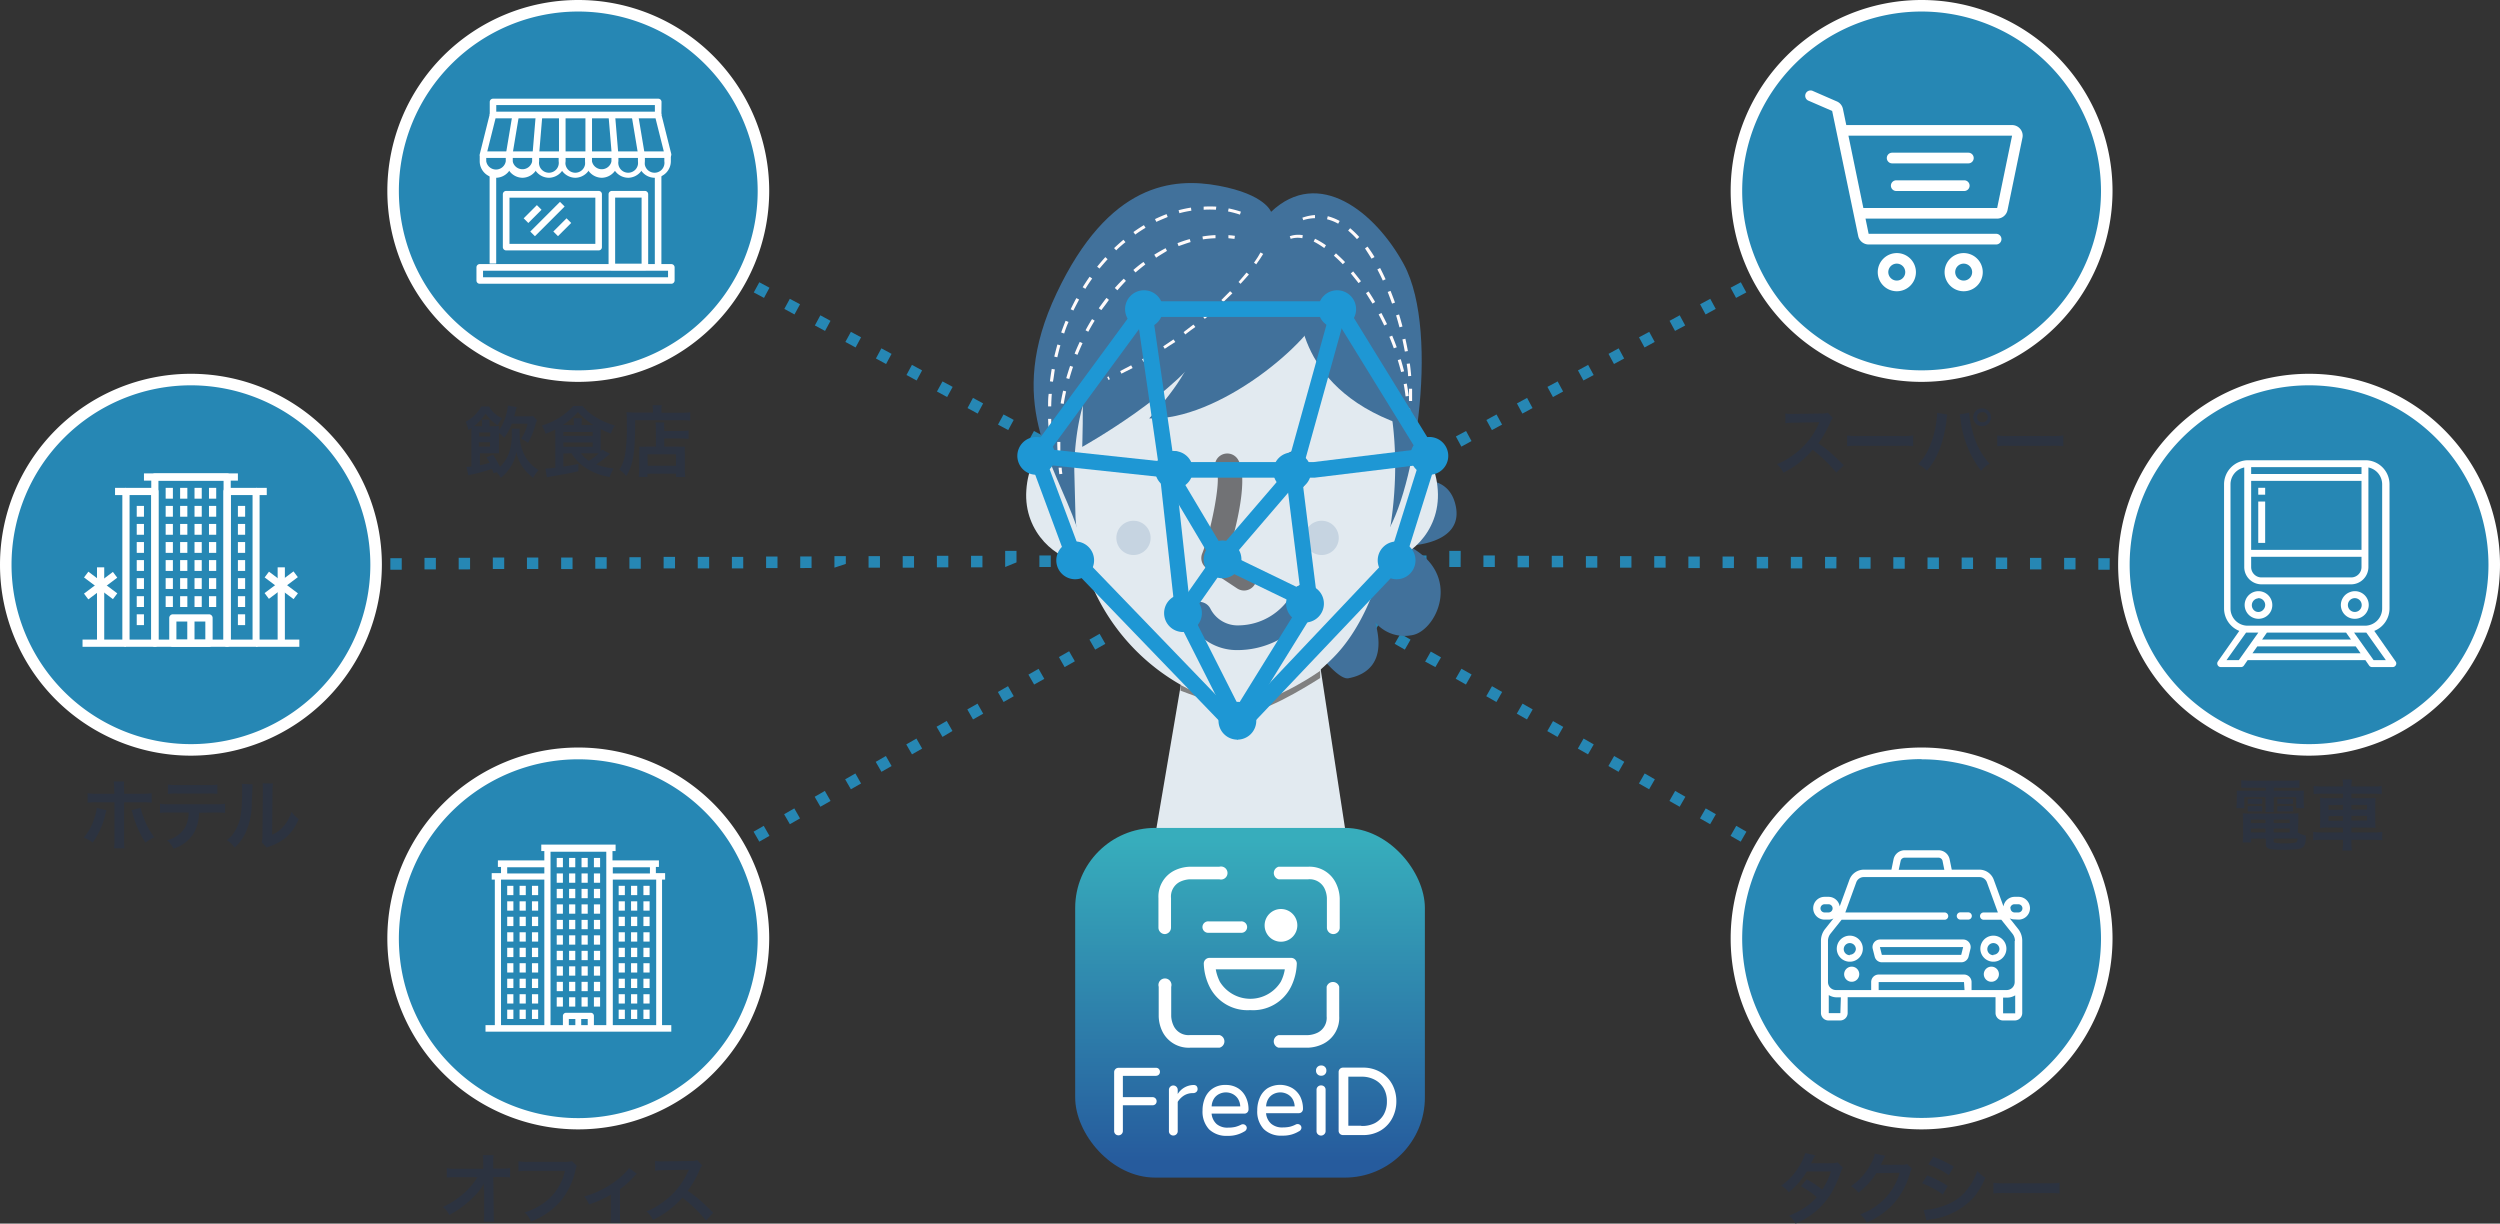 <svg xmlns="http://www.w3.org/2000/svg" xmlns:xlink="http://www.w3.org/1999/xlink" width="383.77" height="187.83" viewBox="0 0 383.77 187.83">
  <rect x="0" y="0" width="383.77" height="187.83" fill="#333333" stroke="none"/>
  <defs>
    <style>
      .cls-1 {
        isolation: isolate;
      }

      .cls-2 {
        fill: #2687b4;
      }

      .cls-3, .cls-4 {
        fill: #fff;
      }

      .cls-3 {
        stroke: #5f778b;
        stroke-linecap: round;
        stroke-linejoin: round;
        stroke-width: 1.77px;
      }

      .cls-5 {
        fill: #2888b5;
      }

      .cls-6 {
        fill: #2c3340;
      }

      .cls-7 {
        fill: #41719b;
      }

      .cls-8 {
        fill: #e2eaf0;
      }

      .cls-9 {
        fill: #717275;
      }

      .cls-10 {
        fill: gray;
      }

      .cls-11 {
        fill: #c6d4e1;
      }

      .cls-12 {
        fill: snow;
      }

      .cls-13 {
        mix-blend-mode: multiply;
      }

      .cls-14 {
        fill: #1e97d4;
      }

      .cls-15 {
        fill: none;
      }

      .cls-16 {
        fill: url(#新規グラデーションスウォッチ_2);
      }
    </style>
    <linearGradient id="新規グラデーションスウォッチ_2" data-name="新規グラデーションスウォッチ 2" x1="960.12" y1="507.62" x2="960.12" y2="458.28" gradientTransform="matrix(1, 0, 0, -1, -768.23, 636.67)" gradientUnits="userSpaceOnUse">
      <stop offset="0" stop-color="#37adbc"/>
      <stop offset="1" stop-color="#265b9d"/>
    </linearGradient>
  </defs>
  <g class="cls-1">
    <g id="Layer_1" data-name="Layer 1">
      <g>
        <rect class="cls-2" x="856.53" y="472.52" width="1.77" height="0.89" transform="translate(-734.96 558.34) rotate(-61.57)"/>
        <path class="cls-2" d="M955.79,527.22l-1.56-.85.84-1.56,1.56.85Zm-4.69-2.54-1.56-.85.85-1.55,1.56.84Zm-4.68-2.54-1.56-.84.84-1.56,1.56.85Zm-4.69-2.53-1.56-.85.84-1.56,1.57.85Zm-4.68-2.54-1.57-.84.85-1.56,1.56.84Zm-4.69-2.54-1.56-.84.84-1.56,1.56.85ZM927.67,512l-1.56-.85.84-1.55,1.57.84ZM923,509.46l-1.57-.84.85-1.56,1.56.84Zm-4.69-2.53-1.56-.85.84-1.56,1.56.85Zm-4.69-2.54-1.56-.85.85-1.55,1.56.84Zm-4.68-2.54-1.56-.84.84-1.56,1.56.85Zm-4.69-2.53-1.56-.85.84-1.56,1.56.85Zm-4.68-2.54-1.57-.85.85-1.55,1.56.84Zm-4.69-2.54-1.56-.84.84-1.56,1.56.85Zm-4.69-2.53-1.56-.85.84-1.55,1.57.84Zm-4.68-2.54-1.57-.84.85-1.56,1.56.84Zm-4.69-2.53-1.56-.85.84-1.56,1.56.85Zm-4.69-2.54-1.56-.85.84-1.55,1.57.84Zm-4.68-2.54-1.56-.84.84-1.56,1.56.84ZM866.75,479l-1.56-.85.84-1.56,1.56.85Zm-4.69-2.54-1.56-.85.85-1.55,1.56.84Z" transform="translate(-768.23 -443.44)"/>
        <rect class="cls-2" x="958.84" y="527.9" width="1.77" height="0.89" transform="translate(-729.89 677.56) rotate(-61.58)"/>
      </g>
      <path class="cls-3" d="M809.38,527.76" transform="translate(-768.23 -443.44)"/>
      <g>
        <rect class="cls-2" x="797.54" y="529.24" width="0.89" height="1.77" transform="translate(-773.45 -435.5) rotate(-0.57)"/>
        <path class="cls-2" d="M801.93,531l0-1.77,1.75,0,0,1.77Zm5.24-.05v-1.77l1.74,0,0,1.77Zm5.25,0,0-1.77,1.75,0,0,1.77Zm5.24,0,0-1.77,1.75,0,0,1.77Zm5.24-.05V529l1.75,0v1.77Zm5.25,0,0-1.77,1.75,0,0,1.77Zm5.24-.05,0-1.77,1.75,0,0,1.77Zm5.25,0,0-1.78h1.75v1.77Zm5.24-.06,0-1.77h1.75l0,1.77Zm5.24,0v-1.77h1.74l0,1.77Zm5.25,0,0-1.77,1.75,0v1.78Zm5.24-.05,0-1.77,1.75,0,0,1.77Zm5.24,0v-1.77l1.74,0,0,1.77Zm5.25-.05,0-1.77,1.75,0,0,1.77Zm5.24,0,0-1.77,1.75,0,0,1.77Zm5.24,0v-1.77l1.74,0,0,1.77Zm5.25-.05,0-1.77,1.75,0,0,1.77Zm5.24,0v-1.78h1.74l0,1.77Zm5.25-.06,0-1.77h1.75V530Zm5.24,0,0-1.77h1.75l0,1.77Zm5.24,0v-1.77h1.74l0,1.77Zm5.25-.05,0-1.77,1.75,0v1.77Zm5.24,0,0-1.77,1.75,0,0,1.77Zm5.24-.05V528l1.74,0,0,1.77Zm5.25,0,0-1.77,1.75,0,0,1.77Zm5.24,0,0-1.77,1.75,0,0,1.77Zm5.25-.05,0-1.77,1.75,0v1.77Zm5.24,0,0-1.77,1.75,0,0,1.77Zm5.24-.05,0-1.78h1.75l0,1.77Zm5.25-.06,0-1.77h1.75v1.77Z" transform="translate(-768.23 -443.44)"/>
        <rect class="cls-2" x="959.23" y="527.67" width="0.89" height="1.77" transform="translate(-773.43 -433.89) rotate(-0.57)"/>
      </g>
      <g>
        <rect class="cls-2" x="856.96" y="586.4" width="0.88" height="1.77" transform="translate(-946.66 59.61) rotate(-29.76)"/>
        <path class="cls-2" d="M861.35,586.05l-.87-1.54,1.56-.89.88,1.53Zm4.69-2.68-.88-1.54,1.56-.9.88,1.54Zm4.69-2.68-.88-1.54,1.56-.9.88,1.54Zm4.69-2.69-.88-1.53,1.56-.9.88,1.54Zm4.68-2.68-.88-1.53,1.57-.9.88,1.54Zm4.69-2.68-.88-1.53,1.56-.9.88,1.54Zm4.69-2.68-.88-1.53,1.56-.9.88,1.54Zm4.69-2.68-.88-1.53,1.56-.9.88,1.54Zm4.68-2.68-.88-1.53,1.57-.9.87,1.54Zm4.69-2.68-.88-1.53,1.56-.9.88,1.54Zm4.69-2.68-.88-1.53,1.56-.9.88,1.54Zm4.68-2.68L912,555l1.56-.89.88,1.54Zm4.69-2.68-.88-1.54,1.57-.89.87,1.54Zm4.69-2.68-.88-1.54,1.56-.89.88,1.54Zm4.69-2.68L926.1,547l1.56-.89.88,1.54Zm4.68-2.68-.88-1.54,1.57-.89.88,1.54Zm4.69-2.68-.88-1.54,1.56-.89.88,1.54Zm4.69-2.68-.88-1.54,1.56-.89.88,1.54Zm4.69-2.68-.88-1.54,1.56-.89.88,1.54Zm4.68-2.68-.88-1.54,1.57-.89.88,1.54Zm4.69-2.68-.88-1.54,1.56-.89.88,1.53Z" transform="translate(-768.23 -443.44)"/>
        <rect class="cls-2" x="959.29" y="527.88" width="0.89" height="1.77" transform="translate(-904.12 102.69) rotate(-29.76)"/>
      </g>
      <g>
        <circle class="cls-2" cx="88.79" cy="29.31" r="28.42"/>
        <path class="cls-4" d="M857,502.06a29.31,29.31,0,1,1,29.31-29.31A29.34,29.34,0,0,1,857,502.06Zm0-56.85a27.54,27.54,0,1,0,27.54,27.54A27.58,27.58,0,0,0,857,445.21Z" transform="translate(-768.23 -443.44)"/>
      </g>
      <g>
        <circle class="cls-2" cx="29.31" cy="86.69" r="28.42"/>
        <path class="cls-4" d="M797.54,559.44a29.31,29.31,0,1,1,29.31-29.31A29.35,29.35,0,0,1,797.54,559.44Zm0-56.85a27.54,27.54,0,1,0,27.54,27.54A27.57,27.57,0,0,0,797.54,502.59Z" transform="translate(-768.23 -443.44)"/>
      </g>
      <g>
        <circle class="cls-2" cx="88.79" cy="144.06" r="28.42"/>
        <path class="cls-4" d="M857,616.81a29.31,29.31,0,1,1,29.31-29.31A29.34,29.34,0,0,1,857,616.81ZM857,560a27.54,27.54,0,1,0,27.54,27.53A27.57,27.57,0,0,0,857,560Z" transform="translate(-768.23 -443.44)"/>
      </g>
      <g>
        <rect class="cls-2" x="1062.38" y="472.08" width="0.89" height="1.77" transform="translate(-865.29 118.75) rotate(-28.39)"/>
        <path class="cls-2" d="M964.44,527.22l-.84-1.56,1.56-.85.84,1.56Zm4.69-2.54-.85-1.56,1.57-.84.84,1.55Zm4.68-2.54-.84-1.55,1.56-.85.85,1.56Zm4.69-2.53-.84-1.56,1.56-.84.84,1.55Zm4.68-2.54-.84-1.56,1.57-.84.84,1.56Zm4.69-2.54L987,513l1.56-.85.84,1.56Zm4.69-2.53-.84-1.56,1.56-.84.84,1.55Zm4.69-2.54-.85-1.55,1.56-.85.85,1.56Zm4.68-2.53-.84-1.56,1.56-.85.84,1.56Zm4.69-2.54-.85-1.56,1.57-.84.84,1.55Zm4.68-2.54-.84-1.55,1.56-.85.85,1.56Zm4.69-2.53-.84-1.56,1.56-.85.84,1.56Zm4.69-2.54-.85-1.56,1.57-.84.84,1.55Zm4.68-2.54-.84-1.55,1.56-.85.84,1.56Zm4.69-2.53-.84-1.56,1.56-.84.84,1.55Zm4.68-2.54-.84-1.56,1.57-.84.84,1.56Zm4.69-2.53-.84-1.56,1.56-.85.84,1.56Zm4.69-2.54-.84-1.56,1.56-.84.84,1.55Zm4.68-2.54L1048,480l1.56-.85.85,1.56Zm4.69-2.53-.84-1.56,1.56-.85.84,1.56Zm4.69-2.54-.85-1.56,1.57-.84.84,1.55Z" transform="translate(-768.23 -443.44)"/>
        <rect class="cls-2" x="960.06" y="527.45" width="0.89" height="1.77" transform="translate(-903.93 77.58) rotate(-28.43)"/>
      </g>
      <g>
        <rect class="cls-2" x="1121.36" y="529.68" width="1.77" height="0.88" transform="translate(-187.23 1203.61) rotate(-89.43)"/>
        <path class="cls-2" d="M1118.3,531l-1.75,0,0-1.77,1.75,0Zm-5.24-.05-1.75,0,0-1.77,1.75,0Zm-5.25,0-1.74,0v-1.77l1.75,0Zm-5.24,0-1.75,0,0-1.77,1.75,0Zm-5.24-.05-1.75,0,0-1.77,1.74,0Zm-5.25,0-1.74,0v-1.77l1.75,0Zm-5.24-.05-1.75,0,0-1.77,1.75,0Zm-5.24,0-1.75,0,0-1.77h1.74Zm-5.25-.06h-1.75l0-1.77h1.75Zm-5.24,0h-1.75l0-1.77h1.75Zm-5.24,0h-1.75v-1.78l1.75,0Zm-5.25-.05-1.75,0,0-1.77,1.75,0Zm-5.24,0-1.75,0,0-1.77,1.75,0Zm-5.25-.05-1.74,0v-1.77l1.75,0Zm-5.24,0-1.75,0,0-1.77,1.75,0Zm-5.24,0-1.75,0,0-1.77,1.75,0Zm-5.25-.05-1.74,0v-1.77l1.75,0Zm-5.24,0-1.75,0,0-1.77h1.75Zm-5.24-.06h-1.75l0-1.77h1.74Zm-5.25,0h-1.75l0-1.77h1.75Zm-5.24,0h-1.75l0-1.77h1.75Zm-5.24-.05-1.75,0,0-1.77,1.74,0Zm-5.25,0-1.75,0,0-1.77,1.75,0Zm-5.24-.05-1.75,0,0-1.77,1.75,0Zm-5.25,0-1.74,0V528l1.75,0Zm-5.24,0-1.75,0,0-1.77,1.75,0Zm-5.24-.05-1.75,0,0-1.77,1.74,0Zm-5.25,0-1.74,0v-1.77l1.75,0Zm-5.24-.05-1.75,0,0-1.77h1.75Zm-5.24-.06h-1.75l0-1.77h1.74Z" transform="translate(-768.23 -443.44)"/>
        <rect class="cls-2" x="959.67" y="528.11" width="1.77" height="0.88" transform="translate(-345.74 1040.37) rotate(-89.43)"/>
      </g>
      <g>
        <rect class="cls-2" x="1061.94" y="586.84" width="1.77" height="0.89" transform="translate(-742.79 774.97) rotate(-60.24)"/>
        <path class="cls-2" d="M1058.88,586.05l-1.56-.9.87-1.53,1.57.89Zm-4.69-2.68-1.56-.9.88-1.54,1.56.9Zm-4.69-2.68-1.56-.9.88-1.54,1.56.9Zm-4.68-2.69-1.57-.89.88-1.54,1.57.9Zm-4.69-2.68-1.56-.89.88-1.54,1.56.9Zm-4.69-2.68-1.56-.89.88-1.54,1.56.9Zm-4.69-2.68-1.56-.89.88-1.54,1.56.9Zm-4.68-2.68-1.57-.89.88-1.54,1.57.9Zm-4.69-2.68-1.56-.89.88-1.54,1.56.9Zm-4.69-2.68-1.56-.89.88-1.54,1.56.89Zm-4.69-2.68-1.56-.89.88-1.54,1.56.9Zm-4.68-2.68-1.57-.89.88-1.54,1.57.89Zm-4.69-2.68-1.56-.89.88-1.54,1.56.89Zm-4.69-2.68-1.56-.89.88-1.54,1.56.89Zm-4.68-2.68-1.57-.89.88-1.54,1.56.89Zm-4.69-2.68L987,545l.87-1.54,1.57.89Zm-4.69-2.68-1.56-.89.88-1.54,1.56.89Zm-4.69-2.68-1.56-.89.88-1.54,1.56.89Zm-4.68-2.68-1.57-.89.88-1.54,1.57.89Zm-4.69-2.68-1.56-.89.88-1.54,1.56.89Zm-4.69-2.68-1.56-.9.88-1.53,1.56.89Z" transform="translate(-768.23 -443.44)"/>
        <rect class="cls-2" x="959.61" y="528.33" width="1.77" height="0.89" transform="translate(-743.69 656.42) rotate(-60.22)"/>
      </g>
      <g>
        <circle class="cls-2" cx="294.98" cy="29.31" r="28.42"/>
        <path class="cls-4" d="M1063.21,502.06a29.31,29.31,0,1,1,29.31-29.31A29.34,29.34,0,0,1,1063.21,502.06Zm0-56.85a27.54,27.54,0,1,0,27.54,27.54A27.58,27.58,0,0,0,1063.21,445.21Z" transform="translate(-768.23 -443.44)"/>
      </g>
      <g>
        <circle class="cls-2" cx="354.46" cy="86.69" r="28.42"/>
        <path class="cls-4" d="M1122.69,559.44A29.31,29.31,0,1,1,1152,530.13,29.35,29.35,0,0,1,1122.69,559.44Zm0-56.85a27.54,27.54,0,1,0,27.54,27.54A27.57,27.57,0,0,0,1122.69,502.59Z" transform="translate(-768.23 -443.44)"/>
      </g>
      <g>
        <circle class="cls-5" cx="294.98" cy="144.06" r="28.42"/>
        <path class="cls-4" d="M1063.21,616.81a29.31,29.31,0,1,1,29.31-29.31A29.34,29.34,0,0,1,1063.21,616.81Zm0-56.84a27.54,27.54,0,1,0,27.54,27.53A27.57,27.57,0,0,0,1063.21,560Z" transform="translate(-768.23 -443.44)"/>
      </g>
      <g>
        <path class="cls-6" d="M844,516.08c-.12-.32-.17-.44-.26-.66a29.5,29.5,0,0,1-2.93.83c-.23,0-.51.13-.67.18l-.3-1.32a5.79,5.79,0,0,0,.76-.07v-5.15c0-.28,0-.45,0-.76a4.21,4.21,0,0,1-.47.32,5.75,5.75,0,0,0-.42-1.27,5.61,5.61,0,0,0,2.39-2.34h1.21a4.11,4.11,0,0,0,2,1.8,5.52,5.52,0,0,0-.67,1.07,5.48,5.48,0,0,1-1.86-1.78,8,8,0,0,1-1.8,1.94h1.24v-.43a3,3,0,0,0-.05-.6h1.21a3.7,3.7,0,0,0,0,.59v.44h.45a7.18,7.18,0,0,0,1-.05,6.28,6.28,0,0,0,0,1v2.09c0,.49,0,.77,0,1.12-.32,0-.48,0-.93,0h-2v1.83a12.7,12.7,0,0,0,1.5-.38l-.48-.84,1-.41a18.76,18.76,0,0,1,1.06,1.88,5.52,5.52,0,0,0,1.42-2.25,8.55,8.55,0,0,0,.39-2.92c0-.23,0-.55,0-.7H848a4.37,4.37,0,0,0,0,.71,7,7,0,0,0,.84,3.53,5.69,5.69,0,0,0,2.08,2.12,4.72,4.72,0,0,0-.84,1.2,7.74,7.74,0,0,1-1.59-1.62,6.14,6.14,0,0,1-1-2.38,5.94,5.94,0,0,1-1.15,2.7,5.83,5.83,0,0,1-1.24,1.29,4.7,4.7,0,0,0-.62-.85Zm-.51-5.64v-.61h-1.71v.61ZM841.74,512h1.71v-.67h-1.71Zm7.32-4.65a5.91,5.91,0,0,0,1-.05l.61.65a4.41,4.41,0,0,0-.23.62,12.08,12.08,0,0,1-1.15,2.86,4.79,4.79,0,0,0-1.07-.63,7,7,0,0,0,1-2.32H846.8a8.73,8.73,0,0,1-1.17,2.16,4.54,4.54,0,0,0-1-.88,7.33,7.33,0,0,0,1.3-2.69,5.67,5.67,0,0,0,.26-1.37l1.38.24a4.76,4.76,0,0,0-.21.68c-.08.29-.13.49-.2.73Z" transform="translate(-768.23 -443.44)"/>
        <path class="cls-6" d="M854.71,513.06v2c1.14-.17,1.23-.19,2.31-.42v1.13c-1.25.3-2.18.48-4.3.83l-.54.12-.23-1.36h.18c.16,0,.87-.06,1.34-.12v-5.34c0-.14,0-.22,0-.53-.56.28-.82.4-1.48.67a6.27,6.27,0,0,0-.58-1.29,10.21,10.21,0,0,0,4.83-3h1.4a7.93,7.93,0,0,0,2.1,1.76,11.58,11.58,0,0,0,2.88,1.25A5.26,5.26,0,0,0,862,510a12.73,12.73,0,0,1-1.56-.7v2.89c0,.24,0,.34,0,.53l.22-.26,1.2.64a19,19,0,0,1-2.11,1.64,10.07,10.07,0,0,0,2.69.6,7.2,7.2,0,0,0-.61,1.32,9.16,9.16,0,0,1-4.14-1.71,6.72,6.72,0,0,1-1.73-1.93Zm1.61-4.37v-.34a2.7,2.7,0,0,0-.06-.71h1.31a3.45,3.45,0,0,0-.05.71v.34h1.82a10.7,10.7,0,0,1-2.4-2,10.15,10.15,0,0,1-2.33,2Zm-1.61,1.66h4.5v-.59h-4.5Zm0,1.67h4.5v-.66h-4.5Zm2.69,1a4.25,4.25,0,0,0,1.23,1.15,8.62,8.62,0,0,0,1.52-1.14H857.4Z" transform="translate(-768.23 -443.44)"/>
        <path class="cls-6" d="M868.46,506.36a3.52,3.52,0,0,0-.06-.72h1.42a3.49,3.49,0,0,0-.05.73v.43h2.93a12.38,12.38,0,0,0,1.49-.07V508a14.22,14.22,0,0,0-1.46-.06h-7c0,5-.28,6.81-1.37,8.59a4.87,4.87,0,0,0-1.05-1,6.11,6.11,0,0,0,.89-2.41,26.84,26.84,0,0,0,.25-4.6,17.91,17.91,0,0,0-.05-1.8c.41,0,.86.06,1.4.06h2.67Zm.45,3.09a6.36,6.36,0,0,0-.06-1.17h1.35a10,10,0,0,0,0,1.17v.14h2.48a7.42,7.42,0,0,0,1.26-.07v1.3a10.54,10.54,0,0,0-1.21-.07h-2.53V512h2.16a9.48,9.48,0,0,0,1,0,10.35,10.35,0,0,0,0,1.19v1.93a10.09,10.09,0,0,0,.07,1.54H872v-.51h-4.38v.5h-1.34a10.64,10.64,0,0,0,.07-1.46V513a7.67,7.67,0,0,0,0-1,9.81,9.81,0,0,0,1.06,0h1.51Zm-1.25,5.48H872v-1.75h-4.38Z" transform="translate(-768.23 -443.44)"/>
      </g>
      <g>
        <path class="cls-6" d="M842.5,626c0-.06,0-.66,0-.85a6.94,6.94,0,0,1-1.21,1.65,16,16,0,0,1-2.33,2.06,15.6,15.6,0,0,1-1.75,1.09,3.53,3.53,0,0,0-1-1.23,12.78,12.78,0,0,0,3.73-2.57,11.17,11.17,0,0,0,1.58-2h-3.24a11.44,11.44,0,0,0-1.46.06v-1.45a6.33,6.33,0,0,0,1.49.09h4.1v-1a7.76,7.76,0,0,0-.06-1.09H844a8.63,8.63,0,0,0-.05,1v.07l0,1h1.19a6.64,6.64,0,0,0,1.4-.09v1.44a11,11,0,0,0-1.36-.05h-1.22l.06,5.49c0,.58,0,1,.07,1.37h-1.61a7.39,7.39,0,0,0,.07-1.14v-.22l0-3.54Z" transform="translate(-768.23 -443.44)"/>
        <path class="cls-6" d="M856.79,622.43a1.67,1.67,0,0,0-.2.53,11.09,11.09,0,0,1-2.43,5,11.56,11.56,0,0,1-4.4,3,4.37,4.37,0,0,0-1-1.41,9.53,9.53,0,0,0,2.6-1.21,8.17,8.17,0,0,0,3.59-5.16h-5.64a9.28,9.28,0,0,0-1.49.07v-1.54a8.25,8.25,0,0,0,1.51.09h5.44a4.41,4.41,0,0,0,1.26-.12Z" transform="translate(-768.23 -443.44)"/>
        <path class="cls-6" d="M866,623.62a2.69,2.69,0,0,0-.4.39,16.56,16.56,0,0,1-2.2,2v4a6.72,6.72,0,0,0,.06,1.14h-1.53A6.87,6.87,0,0,0,862,630v-3.17a16.89,16.89,0,0,1-3.35,1.5,5,5,0,0,0-.74-1.23A12.58,12.58,0,0,0,860.7,626a13.18,13.18,0,0,0,3.36-2.4,4.76,4.76,0,0,0,.73-.85Z" transform="translate(-768.23 -443.44)"/>
        <path class="cls-6" d="M876.62,630.8a22.93,22.93,0,0,0-3.64-3.52,14,14,0,0,1-4.51,3.42,4.71,4.71,0,0,0-1-1.31,10.29,10.29,0,0,0,2.37-1.3,11.48,11.48,0,0,0,4-4.82L874,623l-3.92.07a10.68,10.68,0,0,0-1.29.09l0-1.51a5.13,5.13,0,0,0,1,.07h.29l4.17-.06a2.48,2.48,0,0,0,1-.13l.78.81a2.2,2.2,0,0,0-.38.64,15.23,15.23,0,0,1-1.85,3.26,19,19,0,0,1,2.2,1.72c.29.26.29.26,1.72,1.65Z" transform="translate(-768.23 -443.44)"/>
      </g>
      <g>
        <path class="cls-6" d="M784.56,567.82c0,.14,0,.15-.1.37a12.08,12.08,0,0,1-2,4.59,5.35,5.35,0,0,0-1.37-.76,8.47,8.47,0,0,0,1.66-3.11,6.23,6.23,0,0,0,.34-1.46Zm1.19-3.2a6.57,6.57,0,0,0-.07-1.22h1.6a9,9,0,0,0,0,1.26v.63h2.71a8.29,8.29,0,0,0,1.53-.09v1.46a11.22,11.22,0,0,0-1.5-.06h-2.74v5.74a9.65,9.65,0,0,0,.06,1.33h-1.61a8.15,8.15,0,0,0,.07-1.34V566.6h-2.63a11.14,11.14,0,0,0-1.49.06V565.2a8.24,8.24,0,0,0,1.52.09h2.6Zm4.06,2.83a8,8,0,0,0,.42,1.33,10.86,10.86,0,0,0,1.68,3.18,8.36,8.36,0,0,0-1.36.83,15.85,15.85,0,0,1-1.95-4.42,3.07,3.07,0,0,0-.18-.56Z" transform="translate(-768.23 -443.44)"/>
        <path class="cls-6" d="M798.78,568.2a6.41,6.41,0,0,1-.83,3.18,5.61,5.61,0,0,1-3.09,2.34,3.79,3.79,0,0,0-1-1.31,4.39,4.39,0,0,0,2.81-2,5.25,5.25,0,0,0,.52-2.24h-2.89a11.3,11.3,0,0,0-1.51.06v-1.41a8.57,8.57,0,0,0,1.53.08h6.93a8.64,8.64,0,0,0,1.53-.08v1.41a11.3,11.3,0,0,0-1.51-.06ZM794,563.87a8.25,8.25,0,0,0,1.53.08h4.54a8.19,8.19,0,0,0,1.53-.08v1.44a10.6,10.6,0,0,0-1.5-.06h-4.6a10.69,10.69,0,0,0-1.5.06Z" transform="translate(-768.23 -443.44)"/>
        <path class="cls-6" d="M807,563.85c0,.34,0,.34-.12,2.66a11,11,0,0,1-1,4.86,7.47,7.47,0,0,1-1.63,2.19,4.31,4.31,0,0,0-1.19-1.15,4.68,4.68,0,0,0,1.21-1.36c.86-1.36,1.13-2.89,1.13-6.2a5.68,5.68,0,0,0-.05-1.08Zm3.14-.14a6.26,6.26,0,0,0-.08,1.13l-.06,6.73a4.68,4.68,0,0,0,1.81-1.35,5.84,5.84,0,0,0,1.16-2.16,5.08,5.08,0,0,0,1.11,1.11,7.33,7.33,0,0,1-1.88,2.76,7.86,7.86,0,0,1-2.52,1.42,4.24,4.24,0,0,0-.51.21l-.76-.8a5.42,5.42,0,0,0,.11-1.26l.06-6.68v-.35a4.51,4.51,0,0,0-.05-.78Z" transform="translate(-768.23 -443.44)"/>
      </g>
      <g>
        <path class="cls-6" d="M1050.12,516a22.81,22.81,0,0,0-3.63-3.51A14.16,14.16,0,0,1,1042,516a4.81,4.81,0,0,0-1-1.32,9.59,9.59,0,0,0,2.37-1.3,11.41,11.41,0,0,0,4-4.82l.14-.3-3.92.07a9,9,0,0,0-1.29.09l0-1.51a5.08,5.08,0,0,0,1,.07h.28l4.17-.06a2.71,2.71,0,0,0,1.06-.13l.78.8a2.25,2.25,0,0,0-.38.64,16,16,0,0,1-1.85,3.27,17.22,17.22,0,0,1,2.19,1.72c.3.26.3.26,1.73,1.64Z" transform="translate(-768.23 -443.44)"/>
        <path class="cls-6" d="M1051.78,510.29a11.9,11.9,0,0,0,1.92.08H1060a11.83,11.83,0,0,0,1.92-.08v1.65a12.77,12.77,0,0,0-1.93-.06h-6.29a12.93,12.93,0,0,0-1.93.06Z" transform="translate(-768.23 -443.44)"/>
        <path class="cls-6" d="M1067.14,507.08c0,.13,0,.14-.06.24l0,.2-.06.34,0,.29c-.5,3.39-1.42,5.73-3,7.55a5.27,5.27,0,0,0-1.35-1,8,8,0,0,0,1.69-2.52,14.38,14.38,0,0,0,1.12-4.06,8.72,8.72,0,0,0,.1-1.15v-.17Zm3.37-.3a14.59,14.59,0,0,0,.49,2.73,11.43,11.43,0,0,0,2.64,5.11,4.93,4.93,0,0,0-1.3,1.09,15.78,15.78,0,0,1-3.14-7.79,5.11,5.11,0,0,0-.16-.85Zm3.36.7a1.37,1.37,0,1,1-1.37-1.36A1.38,1.38,0,0,1,1073.87,507.48Zm-2.14,0a.77.77,0,0,0,.77.78.78.78,0,1,0,0-1.55A.77.77,0,0,0,1071.73,507.48Z" transform="translate(-768.23 -443.44)"/>
        <path class="cls-6" d="M1074.82,510.29a11.9,11.9,0,0,0,1.92.08h6.31a11.9,11.9,0,0,0,1.92-.08v1.65a12.93,12.93,0,0,0-1.93-.06h-6.29a12.77,12.77,0,0,0-1.93.06Z" transform="translate(-768.23 -443.44)"/>
      </g>
      <g>
        <path class="cls-6" d="M1051.14,622.7a2.19,2.19,0,0,0-.37.79,19.41,19.41,0,0,1-1.51,3.26,11.61,11.61,0,0,1-5.4,4.52,3.77,3.77,0,0,0-1-1.22,12.08,12.08,0,0,0,2.31-1.18,8.76,8.76,0,0,0,1.94-1.65,13.13,13.13,0,0,0-2.43-1.69l.9-1.06a15.91,15.91,0,0,1,2.38,1.59,11.27,11.27,0,0,0,1.33-2.79l-3.69,0a12.16,12.16,0,0,1-2.77,3.19,3.73,3.73,0,0,0-1.18-1,10.21,10.21,0,0,0,3-3.37,7.61,7.61,0,0,0,.69-1.65l1.54.34c-.13.22-.13.22-.36.67a4.5,4.5,0,0,1-.28.56c.19,0,.19,0,3.08,0a3.26,3.26,0,0,0,1-.14Z" transform="translate(-768.23 -443.44)"/>
        <path class="cls-6" d="M1061.73,622.83a2.15,2.15,0,0,0-.3.71,12.21,12.21,0,0,1-2.42,4.57,12,12,0,0,1-4.22,3,3.67,3.67,0,0,0-1-1.25,10.83,10.83,0,0,0,2.59-1.39,9.47,9.47,0,0,0,3.46-5l-3.57.06a11.37,11.37,0,0,1-2.77,3,3,3,0,0,0-1.15-1,9.15,9.15,0,0,0,3.07-3.43,4.27,4.27,0,0,0,.6-1.56l1.63.32a1.42,1.42,0,0,0-.21.36l-.15.33a3,3,0,0,0-.15.31l-.19.38.56,0,2.6,0a2,2,0,0,0,.86-.12Z" transform="translate(-768.23 -443.44)"/>
        <path class="cls-6" d="M1064.07,623.87a16.84,16.84,0,0,1,3.14,1.61l-.73,1.34a13.68,13.68,0,0,0-3.21-1.74Zm-.54,5.31a11.27,11.27,0,0,0,3.43-.77,7.29,7.29,0,0,0,3.42-2.61,8.72,8.72,0,0,0,1.37-2.62,6.17,6.17,0,0,0,1.23,1.06,10.28,10.28,0,0,1-1.77,3,10.79,10.79,0,0,1-6.43,3.37,5.26,5.26,0,0,0-.83.19ZM1065,621a19.19,19.19,0,0,1,3.15,1.52l-.76,1.31a13.86,13.86,0,0,0-3.16-1.64Z" transform="translate(-768.23 -443.44)"/>
        <path class="cls-6" d="M1074.23,625a11.44,11.44,0,0,0,1.92.09h6.31a11.59,11.59,0,0,0,1.92-.09v1.65a12.93,12.93,0,0,0-1.93-.06h-6.29a12.77,12.77,0,0,0-1.93.06Z" transform="translate(-768.23 -443.44)"/>
      </g>
      <g>
        <path class="cls-6" d="M1113.53,564.36c-.52,0-.86,0-1.25,0v-1.15a11.19,11.19,0,0,0,1.34.07h6.25a10.44,10.44,0,0,0,1.34-.07v1.15c-.39,0-.69,0-1.22,0h-2.71v.45h3.17c.8,0,1.13,0,1.47,0a5.34,5.34,0,0,0-.05,1v.74a6.36,6.36,0,0,0,.06.94h-1.22v-1.67h-3.43v1.17a6.55,6.55,0,0,0,0,1.11H1116a11.1,11.1,0,0,0,0-1.11v-1.17h-3.25v1.67h-1.23a6.45,6.45,0,0,0,.07-.94v-.74a6.69,6.69,0,0,0,0-1c.33,0,.66,0,1.46,0h3v-.45Zm7.43,6.88a4.21,4.21,0,0,0,1.25.48c0,1-.17,1.52-.48,1.78s-1,.38-3,.38c-2.32,0-2.67-.12-2.67-.91v-.8h-2.26v.6h-1.31a8.66,8.66,0,0,0,.07-1.17v-2.18a9.7,9.7,0,0,0-.06-1.14,8.69,8.69,0,0,0,1.13.05h6.25a9.19,9.19,0,0,0,1.17-.05,8.84,8.84,0,0,0,0,1.15Zm-7.69-5.18a3.28,3.28,0,0,0,.61,0h1a4.93,4.93,0,0,0,.61,0v.79a4.64,4.64,0,0,0-.61,0h-1a4.77,4.77,0,0,0-.61,0Zm0,1.11a2.48,2.48,0,0,0,.61,0h1a4.39,4.39,0,0,0,.61,0V568a4.6,4.6,0,0,0-.61,0h-1a5,5,0,0,0-.61,0Zm.49,2.07v.55H1116v-.55Zm0,1.39v.59H1116v-.59Zm3.5-.84h2.46v-.55h-2.46Zm0,1.43h2.46v-.59h-2.46Zm0,1.37c0,.1,0,.16.08.18a5.75,5.75,0,0,0,1.67.13,5.84,5.84,0,0,0,1.68-.15c.14-.08.19-.18.23-.58h-3.66Zm.55-6.53a3.35,3.35,0,0,0,.62,0h1.21a4.75,4.75,0,0,0,.6,0v.79a4.73,4.73,0,0,0-.6,0h-1.21a4.68,4.68,0,0,0-.62,0Zm0,1.11a2.52,2.52,0,0,0,.62,0h1.21a4.23,4.23,0,0,0,.6,0V568a4.64,4.64,0,0,0-.6,0h-1.21a5.11,5.11,0,0,0-.62,0Z" transform="translate(-768.23 -443.44)"/>
        <path class="cls-6" d="M1127.9,564.09a5.62,5.62,0,0,0-.08-1h1.46a5.61,5.61,0,0,0-.09,1v.07h3.28a7.75,7.75,0,0,0,1.38-.08v1.27a10.26,10.26,0,0,0-1.34-.08h-3.32v.7h2.4a8.13,8.13,0,0,0,1.31-.06,12,12,0,0,0-.05,1.21v2.22a11.92,11.92,0,0,0,.05,1.2,10.13,10.13,0,0,0-1.32-.06h-2.39v.74h3.38a7.57,7.57,0,0,0,1.36-.08v1.29a10.09,10.09,0,0,0-1.38-.07h-3.36v.3a8,8,0,0,0,.09,1.34h-1.46a8.36,8.36,0,0,0,.08-1.34v-.3h-3.19a10.06,10.06,0,0,0-1.39.07v-1.29a7.86,7.86,0,0,0,1.36.08h3.22v-.74h-2.21a10.49,10.49,0,0,0-1.34.06,9.91,9.91,0,0,0,.05-1.2v-2.21a10.28,10.28,0,0,0-.05-1.22,8.14,8.14,0,0,0,1.3.06h2.25v-.7h-3.18a10.38,10.38,0,0,0-1.34.08v-1.27a8.45,8.45,0,0,0,1.37.08h3.15Zm-2.23,2.94v.71h2.23V567Zm0,1.68v.72h2.23v-.72Zm5.92-1V567h-2.4v.71Zm0,1.69v-.72h-2.4v.72Z" transform="translate(-768.23 -443.44)"/>
      </g>
      <g>
        <rect class="cls-4" x="87.36" y="136.45" width="0.95" height="1.43"/>
        <rect class="cls-4" x="89.27" y="136.45" width="0.95" height="1.43"/>
        <rect class="cls-4" x="91.17" y="136.45" width="0.95" height="1.43"/>
        <rect class="cls-4" x="87.36" y="138.83" width="0.95" height="1.43"/>
        <rect class="cls-4" x="89.27" y="138.83" width="0.95" height="1.43"/>
        <rect class="cls-4" x="91.17" y="138.83" width="0.95" height="1.43"/>
        <rect class="cls-4" x="87.36" y="141.21" width="0.95" height="1.43"/>
        <rect class="cls-4" x="89.27" y="141.21" width="0.95" height="1.43"/>
        <rect class="cls-4" x="91.17" y="141.21" width="0.95" height="1.43"/>
        <rect class="cls-4" x="87.36" y="143.58" width="0.95" height="1.43"/>
        <rect class="cls-4" x="89.27" y="143.58" width="0.95" height="1.43"/>
        <rect class="cls-4" x="91.17" y="143.58" width="0.95" height="1.43"/>
        <rect class="cls-4" x="87.36" y="145.96" width="0.95" height="1.43"/>
        <rect class="cls-4" x="89.27" y="145.96" width="0.95" height="1.43"/>
        <rect class="cls-4" x="85.46" y="136.45" width="0.95" height="1.43"/>
        <rect class="cls-4" x="87.36" y="134.08" width="0.95" height="1.43"/>
        <rect class="cls-4" x="89.27" y="134.08" width="0.95" height="1.43"/>
        <rect class="cls-4" x="91.17" y="134.08" width="0.95" height="1.43"/>
        <rect class="cls-4" x="85.46" y="134.08" width="0.95" height="1.43"/>
        <rect class="cls-4" x="87.36" y="131.7" width="0.95" height="1.43"/>
        <rect class="cls-4" x="89.27" y="131.7" width="0.95" height="1.43"/>
        <rect class="cls-4" x="91.17" y="131.7" width="0.95" height="1.43"/>
        <rect class="cls-4" x="85.46" y="131.7" width="0.95" height="1.43"/>
        <rect class="cls-4" x="85.46" y="138.83" width="0.95" height="1.43"/>
        <rect class="cls-4" x="85.46" y="141.21" width="0.95" height="1.43"/>
        <rect class="cls-4" x="85.46" y="143.58" width="0.95" height="1.43"/>
        <rect class="cls-4" x="85.46" y="145.96" width="0.95" height="1.43"/>
        <rect class="cls-4" x="91.17" y="145.96" width="0.95" height="1.43"/>
        <rect class="cls-4" x="87.36" y="148.34" width="0.95" height="1.43"/>
        <rect class="cls-4" x="89.27" y="148.34" width="0.95" height="1.43"/>
        <rect class="cls-4" x="91.17" y="148.34" width="0.95" height="1.43"/>
        <rect class="cls-4" x="87.36" y="150.72" width="0.95" height="1.43"/>
        <rect class="cls-4" x="89.27" y="150.72" width="0.95" height="1.43"/>
        <rect class="cls-4" x="91.17" y="150.72" width="0.95" height="1.43"/>
        <rect class="cls-4" x="87.36" y="153.09" width="0.95" height="1.43"/>
        <rect class="cls-4" x="89.27" y="153.09" width="0.95" height="1.43"/>
        <rect class="cls-4" x="85.46" y="148.34" width="0.95" height="1.43"/>
        <rect class="cls-4" x="85.46" y="150.72" width="0.95" height="1.43"/>
        <rect class="cls-4" x="85.46" y="153.09" width="0.95" height="1.43"/>
        <rect class="cls-4" x="91.17" y="153.09" width="0.95" height="1.43"/>
        <rect class="cls-4" x="77.86" y="140.73" width="0.95" height="1.43"/>
        <rect class="cls-4" x="79.76" y="140.73" width="0.95" height="1.43"/>
        <rect class="cls-4" x="81.66" y="140.73" width="0.95" height="1.43"/>
        <rect class="cls-4" x="77.86" y="143.11" width="0.95" height="1.43"/>
        <rect class="cls-4" x="79.76" y="143.11" width="0.95" height="1.43"/>
        <rect class="cls-4" x="81.66" y="143.11" width="0.95" height="1.43"/>
        <rect class="cls-4" x="77.86" y="145.49" width="0.95" height="1.43"/>
        <rect class="cls-4" x="79.76" y="145.49" width="0.95" height="1.43"/>
        <rect class="cls-4" x="81.66" y="145.49" width="0.95" height="1.43"/>
        <rect class="cls-4" x="77.86" y="147.86" width="0.95" height="1.43"/>
        <rect class="cls-4" x="79.76" y="147.86" width="0.95" height="1.43"/>
        <rect class="cls-4" x="81.66" y="147.86" width="0.95" height="1.43"/>
        <rect class="cls-4" x="77.86" y="150.24" width="0.95" height="1.43"/>
        <rect class="cls-4" x="79.76" y="150.24" width="0.95" height="1.43"/>
        <rect class="cls-4" x="77.86" y="138.36" width="0.95" height="1.43"/>
        <rect class="cls-4" x="79.76" y="138.36" width="0.95" height="1.43"/>
        <rect class="cls-4" x="81.66" y="138.36" width="0.95" height="1.43"/>
        <rect class="cls-4" x="77.86" y="135.98" width="0.95" height="1.43"/>
        <rect class="cls-4" x="79.76" y="135.98" width="0.95" height="1.43"/>
        <rect class="cls-4" x="81.66" y="135.98" width="0.95" height="1.43"/>
        <rect class="cls-4" x="81.66" y="150.24" width="0.95" height="1.43"/>
        <rect class="cls-4" x="77.86" y="152.62" width="0.95" height="1.43"/>
        <rect class="cls-4" x="79.76" y="152.62" width="0.95" height="1.43"/>
        <rect class="cls-4" x="81.66" y="152.62" width="0.95" height="1.43"/>
        <rect class="cls-4" x="77.86" y="154.99" width="0.95" height="1.43"/>
        <rect class="cls-4" x="79.76" y="154.99" width="0.95" height="1.43"/>
        <rect class="cls-4" x="81.66" y="154.99" width="0.95" height="1.43"/>
        <path class="cls-4" d="M869.86,578.47h.47v-1h-1.42v-.95h.47v-1h-7.13v-1.43h.48v-1H851.32v1h.47v1.43h-7.13v1h.48v.95h-1.43v1h.48v22.34h-1.43v1h28.52v-1h-1.42Zm-18.07,22.34h-6.65V578.47h6.65Zm0-23.29h-5.7v-.95h5.7Zm4.76,23.29h-1v-.95h1Zm1.9,0h-1v-.95h1Zm2.85-24.71v24.71h-1.9v-1.42a.48.48,0,0,0-.48-.48h-3.8a.49.49,0,0,0-.48.48v1.42h-1.9V574.19h8.56Zm1,.47H868v.95h-5.7Zm6.66,24.24h-6.66V578.47h6.66Zm0,0" transform="translate(-768.23 -443.44)"/>
        <rect class="cls-4" x="98.77" y="140.73" width="0.95" height="1.43"/>
        <rect class="cls-4" x="96.87" y="140.73" width="0.95" height="1.43"/>
        <rect class="cls-4" x="94.97" y="140.73" width="0.95" height="1.43"/>
        <rect class="cls-4" x="98.77" y="143.11" width="0.95" height="1.43"/>
        <rect class="cls-4" x="96.87" y="143.11" width="0.95" height="1.43"/>
        <rect class="cls-4" x="94.97" y="143.11" width="0.95" height="1.43"/>
        <rect class="cls-4" x="98.77" y="145.49" width="0.95" height="1.43"/>
        <rect class="cls-4" x="96.87" y="145.49" width="0.95" height="1.43"/>
        <rect class="cls-4" x="94.97" y="145.49" width="0.95" height="1.43"/>
        <rect class="cls-4" x="98.77" y="147.86" width="0.95" height="1.43"/>
        <rect class="cls-4" x="96.87" y="147.86" width="0.95" height="1.43"/>
        <rect class="cls-4" x="94.97" y="147.86" width="0.95" height="1.43"/>
        <rect class="cls-4" x="98.77" y="150.24" width="0.95" height="1.43"/>
        <rect class="cls-4" x="96.87" y="150.24" width="0.95" height="1.43"/>
        <rect class="cls-4" x="98.77" y="138.36" width="0.95" height="1.43"/>
        <rect class="cls-4" x="96.87" y="138.36" width="0.95" height="1.43"/>
        <rect class="cls-4" x="94.97" y="138.36" width="0.95" height="1.43"/>
        <rect class="cls-4" x="98.77" y="135.98" width="0.95" height="1.43"/>
        <rect class="cls-4" x="96.87" y="135.98" width="0.95" height="1.43"/>
        <rect class="cls-4" x="94.97" y="135.98" width="0.95" height="1.43"/>
        <rect class="cls-4" x="94.97" y="150.24" width="0.95" height="1.43"/>
        <rect class="cls-4" x="98.77" y="152.62" width="0.95" height="1.43"/>
        <rect class="cls-4" x="96.87" y="152.62" width="0.95" height="1.43"/>
        <rect class="cls-4" x="94.97" y="152.62" width="0.95" height="1.43"/>
        <rect class="cls-4" x="98.77" y="154.99" width="0.95" height="1.43"/>
        <rect class="cls-4" x="96.87" y="154.99" width="0.95" height="1.43"/>
        <rect class="cls-4" x="94.97" y="154.99" width="0.95" height="1.43"/>
      </g>
      <g>
        <path class="cls-4" d="M800.31,542.73h-5.54a.55.55,0,0,1-.56-.55V538.3a.56.56,0,0,1,.56-.56h5.54a.56.56,0,0,1,.56.56v3.88A.55.55,0,0,1,800.31,542.73Zm-5-1.11h4.44v-2.77h-4.44Z" transform="translate(-768.23 -443.44)"/>
        <rect class="cls-4" x="28.75" y="94.85" width="1.11" height="3.88"/>
        <path class="cls-4" d="M803.09,542.73H792a.55.55,0,0,1-.55-.55V516.67a.56.56,0,0,1,.55-.56h11.1a.56.56,0,0,1,.55.56v25.51A.55.55,0,0,1,803.09,542.73Zm-10.54-1.11h10v-24.4h-10Z" transform="translate(-768.23 -443.44)"/>
        <path class="cls-4" d="M792,542.73h-4.43a.55.55,0,0,1-.56-.55v-23.3a.56.56,0,0,1,.56-.55H792a.56.56,0,0,1,.56.55v23.3A.55.55,0,0,1,792,542.73Zm-3.88-1.11h3.33V519.44h-3.33Z" transform="translate(-768.23 -443.44)"/>
        <rect class="cls-4" x="17.66" y="74.89" width="1.66" height="1.11"/>
        <rect class="cls-4" x="22.1" y="72.67" width="14.42" height="1.11"/>
        <rect class="cls-4" x="25.43" y="91.52" width="1.11" height="1.66"/>
        <rect class="cls-4" x="27.65" y="91.52" width="1.11" height="1.66"/>
        <rect class="cls-4" x="29.86" y="91.52" width="1.11" height="1.66"/>
        <rect class="cls-4" x="32.08" y="91.52" width="1.11" height="1.66"/>
        <rect class="cls-4" x="25.43" y="88.75" width="1.11" height="1.66"/>
        <rect class="cls-4" x="27.65" y="88.75" width="1.11" height="1.66"/>
        <rect class="cls-4" x="29.86" y="88.75" width="1.11" height="1.66"/>
        <rect class="cls-4" x="32.08" y="88.75" width="1.11" height="1.66"/>
        <rect class="cls-4" x="25.43" y="85.98" width="1.11" height="1.66"/>
        <rect class="cls-4" x="27.65" y="85.98" width="1.11" height="1.66"/>
        <rect class="cls-4" x="29.86" y="85.98" width="1.11" height="1.66"/>
        <rect class="cls-4" x="32.08" y="85.98" width="1.11" height="1.66"/>
        <rect class="cls-4" x="25.43" y="83.21" width="1.11" height="1.66"/>
        <rect class="cls-4" x="27.65" y="83.21" width="1.11" height="1.66"/>
        <rect class="cls-4" x="29.86" y="83.21" width="1.11" height="1.66"/>
        <rect class="cls-4" x="32.08" y="83.21" width="1.11" height="1.66"/>
        <rect class="cls-4" x="25.43" y="80.43" width="1.11" height="1.66"/>
        <rect class="cls-4" x="27.65" y="80.43" width="1.11" height="1.66"/>
        <rect class="cls-4" x="29.86" y="80.43" width="1.11" height="1.66"/>
        <rect class="cls-4" x="32.08" y="80.43" width="1.11" height="1.66"/>
        <rect class="cls-4" x="25.43" y="77.66" width="1.11" height="1.66"/>
        <rect class="cls-4" x="27.65" y="77.66" width="1.11" height="1.66"/>
        <rect class="cls-4" x="29.86" y="77.66" width="1.11" height="1.66"/>
        <rect class="cls-4" x="32.08" y="77.66" width="1.11" height="1.66"/>
        <rect class="cls-4" x="25.43" y="74.89" width="1.11" height="1.66"/>
        <rect class="cls-4" x="27.65" y="74.89" width="1.11" height="1.66"/>
        <rect class="cls-4" x="29.86" y="74.89" width="1.11" height="1.66"/>
        <rect class="cls-4" x="32.08" y="74.89" width="1.11" height="1.66"/>
        <rect class="cls-4" x="20.99" y="94.3" width="1.11" height="1.66"/>
        <rect class="cls-4" x="20.99" y="91.52" width="1.11" height="1.66"/>
        <rect class="cls-4" x="20.99" y="88.75" width="1.11" height="1.66"/>
        <rect class="cls-4" x="20.99" y="85.98" width="1.11" height="1.66"/>
        <rect class="cls-4" x="20.99" y="83.21" width="1.11" height="1.66"/>
        <rect class="cls-4" x="20.99" y="80.43" width="1.11" height="1.66"/>
        <rect class="cls-4" x="20.99" y="77.66" width="1.11" height="1.66"/>
        <path class="cls-4" d="M807.52,542.73h-4.43a.55.55,0,0,1-.56-.55v-23.3a.56.56,0,0,1,.56-.55h4.43a.56.56,0,0,1,.56.55v23.3A.55.55,0,0,1,807.52,542.73Zm-3.88-1.11H807V519.44h-3.33Z" transform="translate(-768.23 -443.44)"/>
        <rect class="cls-4" x="39.29" y="74.89" width="1.66" height="1.11"/>
        <rect class="cls-4" x="36.52" y="94.3" width="1.11" height="1.66"/>
        <rect class="cls-4" x="36.52" y="91.52" width="1.11" height="1.66"/>
        <rect class="cls-4" x="36.52" y="88.75" width="1.11" height="1.66"/>
        <rect class="cls-4" x="36.52" y="85.98" width="1.11" height="1.66"/>
        <rect class="cls-4" x="36.52" y="83.21" width="1.11" height="1.66"/>
        <rect class="cls-4" x="36.52" y="80.43" width="1.11" height="1.66"/>
        <rect class="cls-4" x="36.52" y="77.66" width="1.11" height="1.66"/>
        <rect class="cls-4" x="12.67" y="98.18" width="6.66" height="1.11"/>
        <rect class="cls-4" x="39.29" y="98.18" width="6.66" height="1.11"/>
        <rect class="cls-4" x="14.89" y="87.09" width="1.11" height="11.65"/>
        <rect class="cls-4" x="783.12" y="530.53" width="1.11" height="5.55" transform="translate(-881.4 396.82) rotate(-53.13)"/>
        <rect class="cls-4" x="780.9" y="532.75" width="5.55" height="1.11" transform="translate(-931.47 133.63) rotate(-36.88)"/>
        <rect class="cls-4" x="42.62" y="87.09" width="1.11" height="11.65"/>
        <rect class="cls-4" x="810.85" y="530.53" width="1.11" height="5.55" transform="translate(-870.31 419) rotate(-53.13)"/>
        <rect class="cls-4" x="808.63" y="532.75" width="5.55" height="1.11" transform="translate(-925.95 149.85) rotate(-36.86)"/>
      </g>
      <g>
        <path class="cls-4" d="M1070.36,583.49h-1.19a.56.56,0,1,0,0,1.12h1.19a.56.56,0,0,0,0-1.12Z" transform="translate(-768.23 -443.44)"/>
        <path class="cls-4" d="M1069.59,587.66h-12.76a1.16,1.16,0,0,0-1.12,1.44l.3,1.19a1.14,1.14,0,0,0,1.11.87h12.18a1.16,1.16,0,0,0,1.12-.87l.29-1.19a1.16,1.16,0,0,0-1.12-1.44Zm0,1.16-.3,1.2,0,0h-12.18l0,0-.3-1.2a.08.08,0,0,1,0,0h12.82S1069.63,588.82,1069.63,588.82Z" transform="translate(-768.23 -443.44)"/>
        <path class="cls-4" d="M1078.1,584.61a1.75,1.75,0,0,0,0-3.5h-.6a1.74,1.74,0,0,0-1.72,1.47l-1.49-4.09a2.35,2.35,0,0,0-2.21-1.55h-4.24l-.32-1.57a1.75,1.75,0,0,0-1.71-1.41h-5.2a1.75,1.75,0,0,0-1.71,1.41l-.32,1.57h-4.24a2.36,2.36,0,0,0-2.21,1.55l-1.49,4.09a1.74,1.74,0,0,0-1.72-1.47h-.6a1.75,1.75,0,0,0,0,3.5h.6a1.64,1.64,0,0,0,.76-.18l-1.27,1.6a2.92,2.92,0,0,0-.65,1.83v11.08a1.15,1.15,0,0,0,1.16,1.15h1.78a1.15,1.15,0,0,0,1.16-1.15v-2.42h22.7v2.42a1.15,1.15,0,0,0,1.16,1.15h1.78a1.15,1.15,0,0,0,1.16-1.15V587.86A2.92,2.92,0,0,0,1078,586l-1.27-1.6a1.64,1.64,0,0,0,.76.18Zm-18.11-9a.63.63,0,0,1,.62-.51h5.2a.63.63,0,0,1,.62.51l.27,1.35h-7Zm-11.07,7.9h-.6a.63.63,0,0,1,0-1.26h.6a.63.63,0,1,1,0,1.26Zm1.82,15.45a0,0,0,0,1,0,0h-1.78a0,0,0,0,1,0,0v-2.77a2.35,2.35,0,0,0,1.23.35h.63Zm19.06-3.54h-13.18v-1.22a0,0,0,0,1,0,0h13.1a0,0,0,0,1,0,0Zm7.7,3.58h-1.78a0,0,0,0,1,0,0v-2.42h.63a2.35,2.35,0,0,0,1.23-.35v2.77A0,0,0,0,1,1077.5,599Zm0-11.12v6.32a1.23,1.23,0,0,1-1.23,1.22h-5.39v-1.22a1.16,1.16,0,0,0-1.16-1.16h-13.1a1.15,1.15,0,0,0-1.15,1.16v1.22h-5.4a1.23,1.23,0,0,1-1.23-1.22v-6.32a1.79,1.79,0,0,1,.4-1.13l1.69-2.12h15.81a.56.56,0,1,0,0-1.12H1051.5l1.68-4.62a1.23,1.23,0,0,1,1.16-.81h17.74a1.23,1.23,0,0,1,1.16.81l1.68,4.62h-2.18a.56.56,0,0,0,0,1.12h2.71l1.69,2.12A1.79,1.79,0,0,1,1077.54,587.86Zm-.67-5a.63.63,0,0,1,.63-.63h.6a.63.63,0,0,1,0,1.26h-.6A.63.63,0,0,1,1076.87,582.86Z" transform="translate(-768.23 -443.44)"/>
        <path class="cls-4" d="M1052.49,591.83a1.16,1.16,0,1,0,1.15,1.15A1.15,1.15,0,0,0,1052.49,591.83Z" transform="translate(-768.23 -443.44)"/>
        <path class="cls-4" d="M1073.93,591.83a1.16,1.16,0,1,0,1.15,1.15A1.15,1.15,0,0,0,1073.93,591.83Z" transform="translate(-768.23 -443.44)"/>
        <path class="cls-4" d="M1052.19,587.07a2,2,0,1,0,2,2A2,2,0,0,0,1052.19,587.07Zm0,3a.93.93,0,1,1,.93-.93A.93.93,0,0,1,1052.19,590Z" transform="translate(-768.23 -443.44)"/>
        <path class="cls-4" d="M1074.23,587.07a2,2,0,1,0,2,2A2,2,0,0,0,1074.23,587.07Zm0,3a.93.93,0,1,1,.93-.93A.93.93,0,0,1,1074.23,590Z" transform="translate(-768.23 -443.44)"/>
      </g>
      <g>
        <path class="cls-4" d="M1109.07,545.84h3.17a.53.53,0,0,0,.44-.22l.58-.84h18.08l.58.84a.53.53,0,0,0,.43.22h3.18a.53.53,0,0,0,.47-.28.52.52,0,0,0,0-.55l-3.3-4.72a3.72,3.72,0,0,0,2.34-3.45V517.79a3.7,3.7,0,0,0-3.7-3.7h-18a3.7,3.7,0,0,0-3.7,3.7v19.05a3.72,3.72,0,0,0,2.34,3.45l-3.31,4.72a.54.54,0,0,0,0,.55.53.53,0,0,0,.47.28Zm4.93-2.12.74-1.05h15.12l.74,1.05Zm1.48-2.11.74-1.06h12.15l.75,1.06Zm19,3.17h-1.88l-3-4.23h1.88Zm-20.68-29.63h16.94v1.05h-16.94Zm0,2.11h16.94v10.59h-16.94Zm0,11.65h16.94v1.58a1.59,1.59,0,0,1-1.59,1.59h-13.76a1.59,1.59,0,0,1-1.59-1.59Zm-3.17,7.93V517.79a2.64,2.64,0,0,1,2.11-2.59v15.29a2.65,2.65,0,0,0,2.65,2.65h13.76a2.66,2.66,0,0,0,2.65-2.65V515.2a2.64,2.64,0,0,1,2.11,2.59v19.05a2.64,2.64,0,0,1-2.64,2.65h-18a2.64,2.64,0,0,1-2.64-2.65Zm2.39,3.71h1.88l-3,4.23h-1.89Zm0,0" transform="translate(-768.23 -443.44)"/>
        <path class="cls-4" d="M1114.89,538.43a2.12,2.12,0,0,0,2-1.3,2.14,2.14,0,0,0-.46-2.31,2.12,2.12,0,1,0-1.5,3.61Zm0-3.17a1.05,1.05,0,0,1,.75,1.8,1,1,0,0,1-1.16.23,1.06,1.06,0,0,1,.41-2Zm0,0" transform="translate(-768.23 -443.44)"/>
        <path class="cls-4" d="M1129.71,538.43a2.12,2.12,0,1,0-.81-4.07,2.11,2.11,0,0,0,.81,4.07Zm0-3.17a1.06,1.06,0,1,1-1.06,1.06,1.06,1.06,0,0,1,1.06-1.06Zm0,0" transform="translate(-768.23 -443.44)"/>
        <rect class="cls-4" x="346.66" y="74.88" width="1.06" height="1.06"/>
        <rect class="cls-4" x="346.66" y="76.99" width="1.06" height="6.35"/>
      </g>
      <g>
        <path class="cls-4" d="M1059.41,482.29a2.93,2.93,0,1,0,2.93,2.93A2.93,2.93,0,0,0,1059.41,482.29Zm0,4.22a1.3,1.3,0,1,1,1.29-1.29A1.29,1.29,0,0,1,1059.41,486.51Z" transform="translate(-768.23 -443.44)"/>
        <path class="cls-4" d="M1069.67,482.29a2.93,2.93,0,1,0,2.93,2.93A2.93,2.93,0,0,0,1069.67,482.29Zm0,4.22a1.3,1.3,0,1,1,1.3-1.29A1.29,1.29,0,0,1,1069.67,486.51Z" transform="translate(-768.23 -443.44)"/>
        <path class="cls-4" d="M1058.69,468.52h11.7a.82.82,0,0,0,0-1.64h-11.7a.82.82,0,1,0,0,1.64Z" transform="translate(-768.23 -443.44)"/>
        <path class="cls-4" d="M1069.76,471.12h-10.44a.82.82,0,0,0,0,1.64h10.44a.82.82,0,0,0,0-1.64Z" transform="translate(-768.23 -443.44)"/>
        <path class="cls-4" d="M1078.36,463.24a1.62,1.62,0,0,0-1.26-.6h-25.45l-.52-2.5a1.6,1.6,0,0,0-1-1.16l-3.58-1.56a.82.82,0,1,0-.65,1.5l3.58,1.55,4,19.19a1.64,1.64,0,0,0,1.6,1.31h19.57a.82.82,0,0,0,0-1.64h-19.57l-.48-2.33h20.2a1.64,1.64,0,0,0,1.6-1.3l2.29-11.1A1.6,1.6,0,0,0,1078.36,463.24Zm-3.55,12.13h-20.54l-2.29-11.1h25.12Z" transform="translate(-768.23 -443.44)"/>
      </g>
      <g>
        <path class="cls-4" d="M871.28,487H841.87a.5.5,0,0,1-.5-.51v-2a.5.5,0,0,1,.5-.51h29.41a.51.51,0,0,1,.51.51v2A.51.51,0,0,1,871.28,487Zm-28.9-1h28.4v-1h-28.4Z" transform="translate(-768.23 -443.44)"/>
        <path class="cls-4" d="M870.78,467.68h-28.4a.51.51,0,0,1-.4-.19.5.5,0,0,1-.09-.44l1.52-6.08a.51.51,0,0,1,.49-.39h25.35a.51.51,0,0,1,.5.39l1.52,6.08a.51.51,0,0,1-.1.44A.49.49,0,0,1,870.78,467.68Zm-27.75-1h27.1l-1.27-5.07H844.3Z" transform="translate(-768.23 -443.44)"/>
        <path class="cls-4" d="M856.58,470.73a2.54,2.54,0,0,1-2.54-2.54v-1h1v1a1.52,1.52,0,1,0,3,0v-1h1v1A2.54,2.54,0,0,1,856.58,470.73Z" transform="translate(-768.23 -443.44)"/>
        <path class="cls-4" d="M852.52,470.73a2.54,2.54,0,0,1-2.53-2.54v-1h1v1a1.52,1.52,0,1,0,3,0v-1h1v1A2.54,2.54,0,0,1,852.52,470.73Z" transform="translate(-768.23 -443.44)"/>
        <path class="cls-4" d="M848.46,470.73a2.54,2.54,0,0,1-2.53-2.54v-1h1v1a1.53,1.53,0,0,0,3,0v-1h1v1A2.54,2.54,0,0,1,848.46,470.73Z" transform="translate(-768.23 -443.44)"/>
        <path class="cls-4" d="M844.41,470.73a2.54,2.54,0,0,1-2.54-2.54v-1h1v1a1.52,1.52,0,0,0,3,0v-1h1v1A2.54,2.54,0,0,1,844.41,470.73Z" transform="translate(-768.23 -443.44)"/>
        <path class="cls-4" d="M868.75,470.73a2.54,2.54,0,0,1-2.54-2.54v-1h1v1a1.52,1.52,0,1,0,3,0v-1h1v1A2.54,2.54,0,0,1,868.75,470.73Z" transform="translate(-768.23 -443.44)"/>
        <path class="cls-4" d="M864.69,470.73a2.54,2.54,0,0,1-2.53-2.54v-1h1v1a1.52,1.52,0,1,0,3,0v-1h1v1A2.54,2.54,0,0,1,864.69,470.73Z" transform="translate(-768.23 -443.44)"/>
        <path class="cls-4" d="M860.63,470.73a2.54,2.54,0,0,1-2.53-2.54v-1h1v1a1.53,1.53,0,0,0,3,0v-1h1v1A2.54,2.54,0,0,1,860.63,470.73Z" transform="translate(-768.23 -443.44)"/>
        <rect class="cls-4" x="85.81" y="17.65" width="1.01" height="6.08"/>
        <rect class="cls-4" x="89.87" y="17.65" width="1.01" height="6.08"/>
        <rect class="cls-4" x="847.69" y="463.63" width="6.1" height="1.01" transform="translate(-450.63 829.98) rotate(-85.24)"/>
        <rect class="cls-4" x="843.86" y="463.63" width="6.17" height="1.01" transform="translate(-518.49 779.69) rotate(-80.53)"/>
        <rect class="cls-4" x="861.9" y="461.08" width="1.01" height="6.1" transform="translate(-803.78 -370.26) rotate(-4.76)"/>
        <rect class="cls-4" x="865.71" y="461.05" width="1.01" height="6.17" transform="translate(-832.75 -294.72) rotate(-9.46)"/>
        <path class="cls-4" d="M869.76,461.09h-1v-1.52H844.41v1.52h-1v-2a.5.5,0,0,1,.51-.5h25.35a.5.5,0,0,1,.51.5Z" transform="translate(-768.23 -443.44)"/>
        <rect class="cls-4" x="75.16" y="26.77" width="1.01" height="13.69"/>
        <rect class="cls-4" x="100.52" y="26.77" width="1.01" height="14.2"/>
        <path class="cls-4" d="M860.13,481.88h-14.2a.51.51,0,0,1-.51-.51v-8.11a.51.51,0,0,1,.51-.51h14.2a.5.5,0,0,1,.5.51v8.11A.5.5,0,0,1,860.13,481.88Zm-13.69-1h13.18v-7.1H846.44Z" transform="translate(-768.23 -443.44)"/>
        <path class="cls-4" d="M867.23,484.92h-5.07a.5.5,0,0,1-.51-.5V473.26a.51.51,0,0,1,.51-.51h5.07a.5.5,0,0,1,.5.51v11.16A.5.5,0,0,1,867.23,484.92Zm-4.57-1h4.06V473.77h-4.06Z" transform="translate(-768.23 -443.44)"/>
        <rect class="cls-4" x="848.55" y="475.8" width="2.87" height="1.01" transform="translate(-856.07 297.09) rotate(-45)"/>
        <rect class="cls-4" x="849.04" y="476.56" width="6.45" height="1.01" transform="translate(-855.94 298.93) rotate(-45)"/>
        <rect class="cls-4" x="853.11" y="477.82" width="2.87" height="1.01" transform="translate(-856.17 300.91) rotate(-45)"/>
      </g>
      <g>
        <g>
          <path class="cls-7" d="M979.82,520.54c4-4.07,10.83-5.09,11.91.73s-7.36,5.94-7.36,5.94c8.64,4.41,4.29,13.35.45,13.76a5.83,5.83,0,0,1-5.48-2c1.77,6.29-1.51,8.1-4.12,8.59s-10.35-11.92-10.35-11.92Z" transform="translate(-768.23 -443.44)"/>
          <polygon class="cls-8" points="182.25 99.34 177.31 128.37 206.66 128.37 202.06 98.36 182.25 99.34"/>
          <path class="cls-8" d="M980.3,526.94S982.12,515.59,983,513s5.48-1,5.94,5.68-5,10.83-8.22,10.83S980.3,526.94,980.3,526.94Z" transform="translate(-768.23 -443.44)"/>
          <path class="cls-8" d="M934.45,526.94s-1.82-11.35-2.74-13.93-5.47-1-5.93,5.68,5,10.83,8.22,10.83S934.45,526.94,934.45,526.94Z" transform="translate(-768.23 -443.44)"/>
          <path class="cls-7" d="M933.56,524.42c-3.56-10.23-11.12-19.12-3.12-36s17.79-17.79,24.91-16.46,8,4,8,4c7.3-6.93,16,0,20.38,8.06,5.78,10.68,1.38,37.11-3.51,42.44S933.56,524.42,933.56,524.42Z" transform="translate(-768.23 -443.44)"/>
          <path class="cls-8" d="M981.67,506c2.28,13.23-.79,30.42-8.81,38.43-9.19,9.19-15.39,7.77-22.53,4.6a32.08,32.08,0,0,1-17-26.15l-.18-6.9s-.28-8.16,2.92-14.55c2-1,15.76-.57,21.54-4.57a16.4,16.4,0,0,0,6.67-10.23s3.56.89,4.89,5.78S973.3,506.23,981.67,506Z" transform="translate(-768.23 -443.44)"/>
          <path class="cls-7" d="M946.22,515.76c0,1.71.94,3.1,2.13,3.1s2.14-1.38,2.15-3.09-1-3.11-2.14-3.11S946.22,514,946.22,515.76Z" transform="translate(-768.23 -443.44)"/>
          <path class="cls-7" d="M964.82,515.76c0,1.71.94,3.1,2.13,3.1s2.14-1.38,2.14-3.09-1-3.11-2.13-3.11S964.82,514,964.82,515.76Z" transform="translate(-768.23 -443.44)"/>
          <path class="cls-7" d="M958.53,543.23h-.15a8.3,8.3,0,0,1-7.81-4.8,1.9,1.9,0,0,1,3.45-1.58,4.69,4.69,0,0,0,4.41,2.59,9.54,9.54,0,0,0,8.36-5.26,1.89,1.89,0,1,1,3.4,1.67A13.46,13.46,0,0,1,958.53,543.23Z" transform="translate(-768.23 -443.44)"/>
          <path class="cls-9" d="M959.16,534.09a1.94,1.94,0,0,1-1-.31l-4.67-3.09a1.89,1.89,0,0,1-.71-2.29c1.35-3.39,2.86-11,2.26-12.45a1.86,1.86,0,0,1,.55-2.59,1.92,1.92,0,0,1,2.64.56c1.81,2.71-.33,10.9-1.43,14.41l3.45,2.29a1.88,1.88,0,0,1,.54,2.62A1.91,1.91,0,0,1,959.16,534.09Z" transform="translate(-768.23 -443.44)"/>
          <path class="cls-10" d="M949.45,548.58s6.13,3.5,10.72,2.84,10.72-5,10.72-5v1.1s-7.44,4.81-10.28,5-11.16-3.06-11.16-3.06Z" transform="translate(-768.23 -443.44)"/>
          <path class="cls-11" d="M944.86,526a2.63,2.63,0,1,1-2.63-2.62A2.63,2.63,0,0,1,944.86,526Z" transform="translate(-768.23 -443.44)"/>
          <path class="cls-11" d="M973.74,526a2.63,2.63,0,1,1-2.63-2.62A2.63,2.63,0,0,1,973.74,526Z" transform="translate(-768.23 -443.44)"/>
          <path class="cls-7" d="M934.36,502.2c.21,3.71,0,9.84,0,9.84s15.31-8.53,19.25-16-15.54-2.19-15.54-2.19Z" transform="translate(-768.23 -443.44)"/>
          <path class="cls-7" d="M952.3,495.19c-1.1,3.72-2.63,7-7.66,12.48,10.5.43,24.94-11.6,26.91-17.29s-11.81-10.28-11.81-10.28Z" transform="translate(-768.23 -443.44)"/>
          <path class="cls-7" d="M967.61,489.29s-1.09,13.34,15.54,19.25c0,0,4.37-4.38-1.32-13.35S967.61,489.29,967.61,489.29Z" transform="translate(-768.23 -443.44)"/>
          <g>
            <path class="cls-12" d="M957.73,480.11l-.93-.1,0-.47c.32,0,.64.06,1,.1Z" transform="translate(-768.23 -443.44)"/>
            <path class="cls-12" d="M930.58,513.26c0-.59-.05-1.18-.05-1.77v-.21H931v.21c0,.58,0,1.17,0,1.75Zm.5-3.94-.48,0c0-.66.1-1.33.17-2l.48.05C931.17,508,931.12,508.67,931.08,509.32Zm.44-3.88-.47-.08c.1-.65.23-1.3.38-1.95l.46.11C931.75,504.15,931.62,504.8,931.52,505.44Zm.85-3.82-.46-.13c.18-.63.38-1.27.59-1.89l.45.15C932.74,500.36,932.55,501,932.37,501.62Zm1.26-3.71-.44-.18c.24-.61.51-1.22.79-1.81l.43.2C934.14,496.7,933.88,497.31,933.63,497.91Zm1.66-3.54-.42-.23c.31-.58.64-1.16,1-1.72l.4.25C935.92,493.23,935.6,493.8,935.29,494.37Zm2-3.33-.39-.28c.38-.54.78-1.08,1.18-1.59l.38.3C938.1,490,937.71,490.5,937.33,491Zm2.43-3.07-.36-.32c.45-.5.91-1,1.38-1.43l.33.34Q940.42,487.24,939.76,488Zm2.8-2.72-.31-.37c.5-.43,1-.85,1.56-1.23l.28.39C943.57,484.41,943.06,484.82,942.56,485.25Zm3.15-2.3-.25-.41q.85-.53,1.74-1l.21.42C946.84,482.29,946.27,482.61,945.71,483Zm3.48-1.74-.17-.44a16.75,16.75,0,0,1,1.89-.63l.13.46C950.42,480.77,949.8,481,949.19,481.21Zm3.74-1-.07-.47a16.63,16.63,0,0,1,2-.21l0,.48A18.31,18.31,0,0,0,952.93,480.18Z" transform="translate(-768.23 -443.44)"/>
            <path class="cls-12" d="M930.84,516.23c-.05-.32-.08-.64-.11-1l.47,0c0,.32.07.63.11.95Z" transform="translate(-768.23 -443.44)"/>
          </g>
          <path class="cls-12" d="M929.23,509.67c-.05-.65-.09-1.29-.11-1.93h.48c0,.63,0,1.26.1,1.9Zm.37-3.84h-.48c0-.64,0-1.29.09-1.93l.48,0C929.64,504.56,929.61,505.19,929.6,505.83Zm.27-3.79-.47-.06c.08-.64.17-1.28.28-1.91l.48.08C930.05,500.77,930,501.41,929.87,502Zm.67-3.75-.47-.11c.15-.62.31-1.25.48-1.86l.46.13C930.84,497.05,930.68,497.67,930.54,498.29Zm1.05-3.65-.46-.16c.21-.6.44-1.21.68-1.8l.45.18C932,493.44,931.79,494,931.59,494.64Zm1.43-3.52-.43-.21c.28-.58.57-1.16.87-1.71l.42.22C933.58,490,933.29,490.54,933,491.12Zm1.82-3.34-.41-.25c.34-.55.7-1.09,1.06-1.61l.4.28C935.52,486.71,935.17,487.24,934.84,487.78Zm2.19-3.1-.38-.3c.41-.5.83-1,1.26-1.47l.35.32C937.84,483.7,937.42,484.18,937,484.68Zm2.55-2.81-.33-.34q.71-.67,1.44-1.29l.31.37C940.52,481,940,481.43,939.58,481.87Zm2.92-2.42-.28-.39c.53-.38,1.07-.74,1.61-1.06l.25.41C943.55,478.73,943,479.08,942.5,479.45Zm3.24-1.95-.21-.43c.59-.28,1.18-.54,1.78-.76l.17.44C946.9,477,946.31,477.23,945.74,477.5Zm12.83-1.11a14.53,14.53,0,0,0-1.83-.49l.1-.47a18,18,0,0,1,1.88.5Zm-9.29-.22-.13-.46a18.36,18.36,0,0,1,1.9-.4l.07.47C950.51,475.88,949.89,476,949.28,476.17Zm5.6-.53a14.79,14.79,0,0,0-1.88,0l0-.48a18,18,0,0,1,1.94,0Z" transform="translate(-768.23 -443.44)"/>
          <path class="cls-12" d="M938.39,501.76l-.2-.44.22-.1.2.44Zm2-.94-.21-.42c.57-.29,1.14-.58,1.69-.88l.23.42C941.49,500.24,940.92,500.53,940.34,500.82Zm3.39-1.81-.24-.42c.56-.32,1.11-.64,1.64-1l.25.41C944.84,498.36,944.29,498.69,943.73,499Zm3.27-2-.26-.4c.54-.36,1.07-.71,1.58-1.07l.28.39C948.08,496.28,947.55,496.64,947,497Zm3.15-2.2-.28-.39c.52-.39,1-.77,1.51-1.16l.3.37C951.18,494,950.68,494.41,950.15,494.8Zm3-2.4-.31-.36q.75-.63,1.44-1.26l.32.36C954.15,491.56,953.66,492,953.16,492.4Zm2.85-2.58-.33-.34c.47-.46.92-.91,1.34-1.35l.35.33C956.94,488.9,956.49,489.36,956,489.82Zm2.66-2.78-.36-.32c.43-.48.84-1,1.23-1.45l.37.3C959.52,486.05,959.1,486.55,958.67,487Zm2.41-3-.39-.28c.4-.56.74-1.1,1-1.58l.41.23C961.84,482.91,961.49,483.45,961.08,484Z" transform="translate(-768.23 -443.44)"/>
          <path class="cls-12" d="M984.69,507.49l-.47,0c0-.44,0-.87,0-1.31l.47,0c0,.25,0,.5,0,.76h.1C984.76,507.1,984.73,507.3,984.69,507.49ZM985,505l-.48,0c0-.36,0-.73,0-1.12s0-.51,0-.77l.48,0c0,.27,0,.53,0,.79S985,504.59,985,505Zm-1-.71c-.08-.62-.17-1.25-.29-1.88l.47-.09c.12.64.22,1.28.3,1.91Zm.38-3.1c0-.62-.12-1.25-.21-1.9l.48-.06c.09.65.16,1.3.21,1.92Zm-1.07-.64c-.15-.61-.33-1.23-.51-1.83l.46-.14c.18.61.36,1.23.51,1.86Zm.57-3.14c-.11-.62-.24-1.24-.37-1.87l.46-.1c.14.63.27,1.26.38,1.89Zm-1.69-.5c-.21-.58-.44-1.18-.69-1.77l.44-.18c.25.59.49,1.2.7,1.79Zm.87-3.22c-.17-.63-.34-1.25-.52-1.84l.46-.14c.18.6.36,1.22.52,1.85Zm-2.34-.28c-.28-.58-.56-1.15-.86-1.7l.42-.23c.3.56.59,1.14.87,1.72Zm-1.8-3.36c-.33-.54-.67-1.08-1-1.61l.4-.26c.35.53.7,1.08,1,1.62Zm3,0c-.22-.61-.44-1.22-.67-1.79l.44-.17c.23.57.46,1.18.68,1.8Zm-5.15-3.15c-.39-.52-.79-1-1.18-1.49l.36-.31c.4.48.81,1,1.2,1.51Zm3.73-.39q-.4-.88-.84-1.71l.43-.22c.29.55.57,1.14.84,1.73ZM974.36,484c-.45-.47-.91-.91-1.37-1.31l.32-.36c.46.41.93.85,1.4,1.34Zm4.41-.85c-.34-.56-.69-1.09-1-1.58l.39-.28c.36.5.72,1,1.07,1.61Zm-7.26-1.63a12.13,12.13,0,0,0-1.62-1l.21-.43a12,12,0,0,1,1.68,1Zm-5.13-1.37-.16-.45a4,4,0,0,1,2-.16l-.07.47A3.58,3.58,0,0,0,966.38,480.1Zm10.15,0a12.71,12.71,0,0,0-1.35-1.31l.31-.37a14.65,14.65,0,0,1,1.4,1.35Zm-2.88-2.37a7,7,0,0,0-1.71-.68l.11-.47a7.86,7.86,0,0,1,1.83.73Zm-5.33-.47-.17-.45a7.16,7.16,0,0,1,1.94-.41l0,.48A6.81,6.81,0,0,0,968.32,477.22Z" transform="translate(-768.23 -443.44)"/>
        </g>
        <g class="cls-13">
          <g>
            <path class="cls-14" d="M930.2,513.42a2.9,2.9,0,1,1-2.89-2.9A2.89,2.89,0,0,1,930.2,513.42Z" transform="translate(-768.23 -443.44)"/>
            <path class="cls-14" d="M951.35,515.57a2.9,2.9,0,1,1-2.9-2.89A2.9,2.9,0,0,1,951.35,515.57Z" transform="translate(-768.23 -443.44)"/>
            <path class="cls-14" d="M946.74,490.89a2.9,2.9,0,1,1-2.89-2.89A2.89,2.89,0,0,1,946.74,490.89Z" transform="translate(-768.23 -443.44)"/>
            <path class="cls-14" d="M952.73,537.56a2.9,2.9,0,1,1-2.9-2.9A2.89,2.89,0,0,1,952.73,537.56Z" transform="translate(-768.23 -443.44)"/>
            <path class="cls-14" d="M936.18,529.45a2.9,2.9,0,1,1-2.89-2.89A2.89,2.89,0,0,1,936.18,529.45Z" transform="translate(-768.23 -443.44)"/>
            <path class="cls-14" d="M984.75,513.42a2.9,2.9,0,1,0,2.89-2.9A2.89,2.89,0,0,0,984.75,513.42Z" transform="translate(-768.23 -443.44)"/>
            <path class="cls-14" d="M963.69,515.78a2.9,2.9,0,1,0,2.9-2.89A2.9,2.9,0,0,0,963.69,515.78Z" transform="translate(-768.23 -443.44)"/>
            <path class="cls-14" d="M970.6,490.89a2.9,2.9,0,1,0,2.89-2.89A2.89,2.89,0,0,0,970.6,490.89Z" transform="translate(-768.23 -443.44)"/>
            <path class="cls-14" d="M965.66,536.1a2.9,2.9,0,1,0,2.89-2.9A2.9,2.9,0,0,0,965.66,536.1Z" transform="translate(-768.23 -443.44)"/>
            <path class="cls-14" d="M953,529.3a2.9,2.9,0,1,0,2.89-2.89A2.9,2.9,0,0,0,953,529.3Z" transform="translate(-768.23 -443.44)"/>
            <path class="cls-14" d="M955.28,554.07a2.9,2.9,0,1,0,2.89-2.89A2.9,2.9,0,0,0,955.28,554.07Z" transform="translate(-768.23 -443.44)"/>
            <path class="cls-14" d="M979.72,529.45a2.9,2.9,0,1,0,2.9-2.89A2.9,2.9,0,0,0,979.72,529.45Z" transform="translate(-768.23 -443.44)"/>
          </g>
          <polygon class="cls-14" points="201.78 73.33 179.05 73.32 158.95 71.17 159.2 68.78 179.24 70.93 201.63 70.93 219.27 68.78 219.56 71.17 201.78 73.33"/>
          <g>
            <path class="cls-14" d="M958.18,557l-25.93-26.9L926,513.23l17.29-23.54h31.2L989,513.26l-5.27,16.82ZM934.33,528.8l23.84,24.73,23.38-24.7,4.78-15.25-13.24-21.49H944.46l-15.8,21.52Z" transform="translate(-768.23 -443.44)"/>
            <polygon class="cls-14" points="189.84 113.08 180.43 94.46 177.98 72.26 174.43 47.62 176.81 47.28 180.37 71.96 182.77 93.77 190.05 108.17 199.83 92.37 197.34 72.47 204.38 47.13 206.69 47.77 199.79 72.65 202.32 92.92 189.84 113.08"/>
            <polygon class="cls-14" points="199.72 93.1 186.42 86.66 178.15 72.74 180.21 71.52 188.12 84.81 200.76 90.93 199.72 93.1"/>
            <polygon class="cls-14" points="182.59 94.81 180.62 93.43 186.56 84.96 198.07 71.57 199.9 73.13 188.43 86.48 182.59 94.81"/>
          </g>
        </g>
        <rect class="cls-15" x="134.62" y="17.83" width="110.54" height="110.54" rx="12.15"/>
      </g>
      <g>
        <rect class="cls-16" x="165.05" y="127.09" width="53.68" height="53.68" rx="12.29"/>
        <g>
          <path class="cls-4" d="M958.29,610.5a3.47,3.47,0,0,0-1.89-.51,3.38,3.38,0,0,0-2,.54,3.28,3.28,0,0,0-1.19,1.44,4.9,4.9,0,0,0-.38,1.94,4,4,0,0,0,1,2.89,3.81,3.81,0,0,0,2.82,1,4.68,4.68,0,0,0,2.58-.66.66.66,0,0,0,.39-.54.54.54,0,0,0-.18-.41.57.57,0,0,0-.41-.17.53.53,0,0,0-.26.06,4.47,4.47,0,0,1-.92.35,4.85,4.85,0,0,1-1.08.11A2.57,2.57,0,0,1,955,616a2.45,2.45,0,0,1-.78-1.61h5a.64.64,0,0,0,.49-.19.68.68,0,0,0,.18-.48,4.28,4.28,0,0,0-.41-1.85A3.28,3.28,0,0,0,958.29,610.5Zm-4.06,2.78a2.4,2.4,0,0,1,.37-1.21,2,2,0,0,1,.82-.71,2.31,2.31,0,0,1,1-.23,2.38,2.38,0,0,1,1,.23,2.13,2.13,0,0,1,.82.71,2.41,2.41,0,0,1,.38,1.21Z" transform="translate(-768.23 -443.44)"/>
          <path class="cls-4" d="M951.41,610h-.07a2.91,2.91,0,0,0-2.32,1.38v-.63a.67.67,0,0,0-.2-.48.66.66,0,0,0-.48-.2.63.63,0,0,0-.47.2.62.62,0,0,0-.2.48v6.34a.61.61,0,0,0,.2.47.63.63,0,0,0,.47.19.66.66,0,0,0,.48-.19.65.65,0,0,0,.2-.47v-4.5a3,3,0,0,1,1-1,2.56,2.56,0,0,1,1.3-.35h.07a.71.71,0,0,0,.49-.18.57.57,0,0,0,.19-.45.7.7,0,0,0-.18-.48A.66.66,0,0,0,951.41,610Z" transform="translate(-768.23 -443.44)"/>
          <path class="cls-4" d="M945.67,607.36h-5.75a.65.65,0,0,0-.47.2.67.67,0,0,0-.19.49v9a.65.65,0,0,0,.19.48.64.64,0,0,0,.47.19.65.65,0,0,0,.48-.19.66.66,0,0,0,.2-.48v-3.94h4.55a.66.66,0,0,0,.45-.17.6.6,0,0,0,.18-.45.62.62,0,0,0-.63-.63H940.6v-3.27h5.06a.68.68,0,0,0,.45-.17.6.6,0,0,0,.18-.45.63.63,0,0,0-.18-.45A.58.58,0,0,0,945.67,607.36Z" transform="translate(-768.23 -443.44)"/>
          <path class="cls-4" d="M971.07,607H971a.75.75,0,0,0-.75.75v.06a.73.73,0,0,0,.22.54.71.71,0,0,0,.53.22h.09a.71.71,0,0,0,.53-.22.73.73,0,0,0,.22-.54v-.06a.71.71,0,0,0-.22-.53A.73.73,0,0,0,971.07,607Z" transform="translate(-768.23 -443.44)"/>
          <path class="cls-4" d="M966.65,610.5a3.79,3.79,0,0,0-3.85,0,3.26,3.26,0,0,0-1.18,1.44,4.74,4.74,0,0,0-.39,1.94,3.93,3.93,0,0,0,1,2.89,3.77,3.77,0,0,0,2.81,1,4.88,4.88,0,0,0,1.45-.17,4.78,4.78,0,0,0,1.13-.49.64.64,0,0,0,.39-.54.53.53,0,0,0-.17-.41.61.61,0,0,0-.42-.17.58.58,0,0,0-.26.06,4.38,4.38,0,0,1-.91.35,5,5,0,0,1-1.09.11,2.59,2.59,0,0,1-1.81-.58,2.44,2.44,0,0,1-.77-1.61h5a.63.63,0,0,0,.49-.19.68.68,0,0,0,.18-.48,4.28,4.28,0,0,0-.41-1.85A3.35,3.35,0,0,0,966.65,610.5Zm-4.06,2.78a2.4,2.4,0,0,1,.37-1.21,2,2,0,0,1,.81-.71,2.38,2.38,0,0,1,1-.23,2.35,2.35,0,0,1,1,.23,2.08,2.08,0,0,1,.83.71,2.4,2.4,0,0,1,.37,1.21Z" transform="translate(-768.23 -443.44)"/>
          <path class="cls-4" d="M982,610a4.91,4.91,0,0,0-1.76-1.92,5.21,5.21,0,0,0-2.86-.75h-3a.65.65,0,0,0-.47.2.67.67,0,0,0-.19.49v9a.65.65,0,0,0,.66.66h3a5.2,5.2,0,0,0,2.86-.74A4.79,4.79,0,0,0,982,615a5.51,5.51,0,0,0,.58-2.48A5.42,5.42,0,0,0,982,610Zm-4.79,6.25h-2v-7.53h2a4.19,4.19,0,0,1,2.07.48,3.41,3.41,0,0,1,1.37,1.32,3.93,3.93,0,0,1,.48,2,4,4,0,0,1-.48,2,3.44,3.44,0,0,1-1.37,1.33A4.28,4.28,0,0,1,977.16,616.28Z" transform="translate(-768.23 -443.44)"/>
          <path class="cls-4" d="M971,610.06a.67.67,0,0,0-.48.2.65.65,0,0,0-.19.48v6.34a.64.64,0,0,0,.19.47.7.7,0,0,0,1,0,.65.65,0,0,0,.2-.47v-6.34a.67.67,0,0,0-.19-.49A.71.71,0,0,0,971,610.06Z" transform="translate(-768.23 -443.44)"/>
        </g>
        <path class="cls-4" d="M947.06,586.83a1,1,0,0,1-1-1v-4.53a4.46,4.46,0,0,1,2.46-4.23,5.77,5.77,0,0,1,2.35-.58h4.53a1,1,0,1,1,0,1.93h-4.53a4,4,0,0,0-1.54.4,2.54,2.54,0,0,0-1.34,2.48v4.53A1,1,0,0,1,947.06,586.83Z" transform="translate(-768.23 -443.44)"/>
        <path class="cls-4" d="M972.92,586.83a1,1,0,0,1-1-1v-4.53a3.81,3.81,0,0,0-.4-1.54,2.54,2.54,0,0,0-2.48-1.34h-4.53a1,1,0,0,1,0-1.93h4.53A4.48,4.48,0,0,1,973.3,579a5.72,5.72,0,0,1,.59,2.36v4.53A1,1,0,0,1,972.92,586.83Z" transform="translate(-768.23 -443.44)"/>
        <path class="cls-4" d="M969,604.27H964.5a1,1,0,0,1,0-1.93H969a3.84,3.84,0,0,0,1.54-.4,2.54,2.54,0,0,0,1.34-2.48v-4.54a1,1,0,0,1,1.93,0v4.53a4.47,4.47,0,0,1-2.46,4.23A5.72,5.72,0,0,1,969,604.27Z" transform="translate(-768.23 -443.44)"/>
        <path class="cls-4" d="M955.44,604.27h-4.53a4.49,4.49,0,0,1-4.23-2.46,5.6,5.6,0,0,1-.58-2.36v-4.53a1,1,0,1,1,1.92,0v4.53a3.92,3.92,0,0,0,.41,1.54,2.52,2.52,0,0,0,2.48,1.34h4.52a1,1,0,0,1,0,1.94Z" transform="translate(-768.23 -443.44)"/>
        <path class="cls-4" d="M958.7,586.63h-4.91a.88.88,0,1,1,0-1.75h4.91a.88.88,0,1,1,0,1.75Z" transform="translate(-768.23 -443.44)"/>
        <path class="cls-4" d="M964.87,588a2.51,2.51,0,1,0-2.51-2.5A2.5,2.5,0,0,0,964.87,588Z" transform="translate(-768.23 -443.44)"/>
        <path class="cls-4" d="M960.15,598.5a6.49,6.49,0,0,1-6.26-3.62,8.54,8.54,0,0,1-.87-3.52.88.88,0,0,1,.87-.88h12.54a.88.88,0,0,1,.87.88,8.7,8.7,0,0,1-.87,3.52A6.5,6.5,0,0,1,960.15,598.5Zm-5.29-6.26a6.94,6.94,0,0,0,.63,1.91,5.49,5.49,0,0,0,9.35,0,6.38,6.38,0,0,0,.62-1.91Z" transform="translate(-768.23 -443.44)"/>
      </g>
    </g>
  </g>
</svg>
